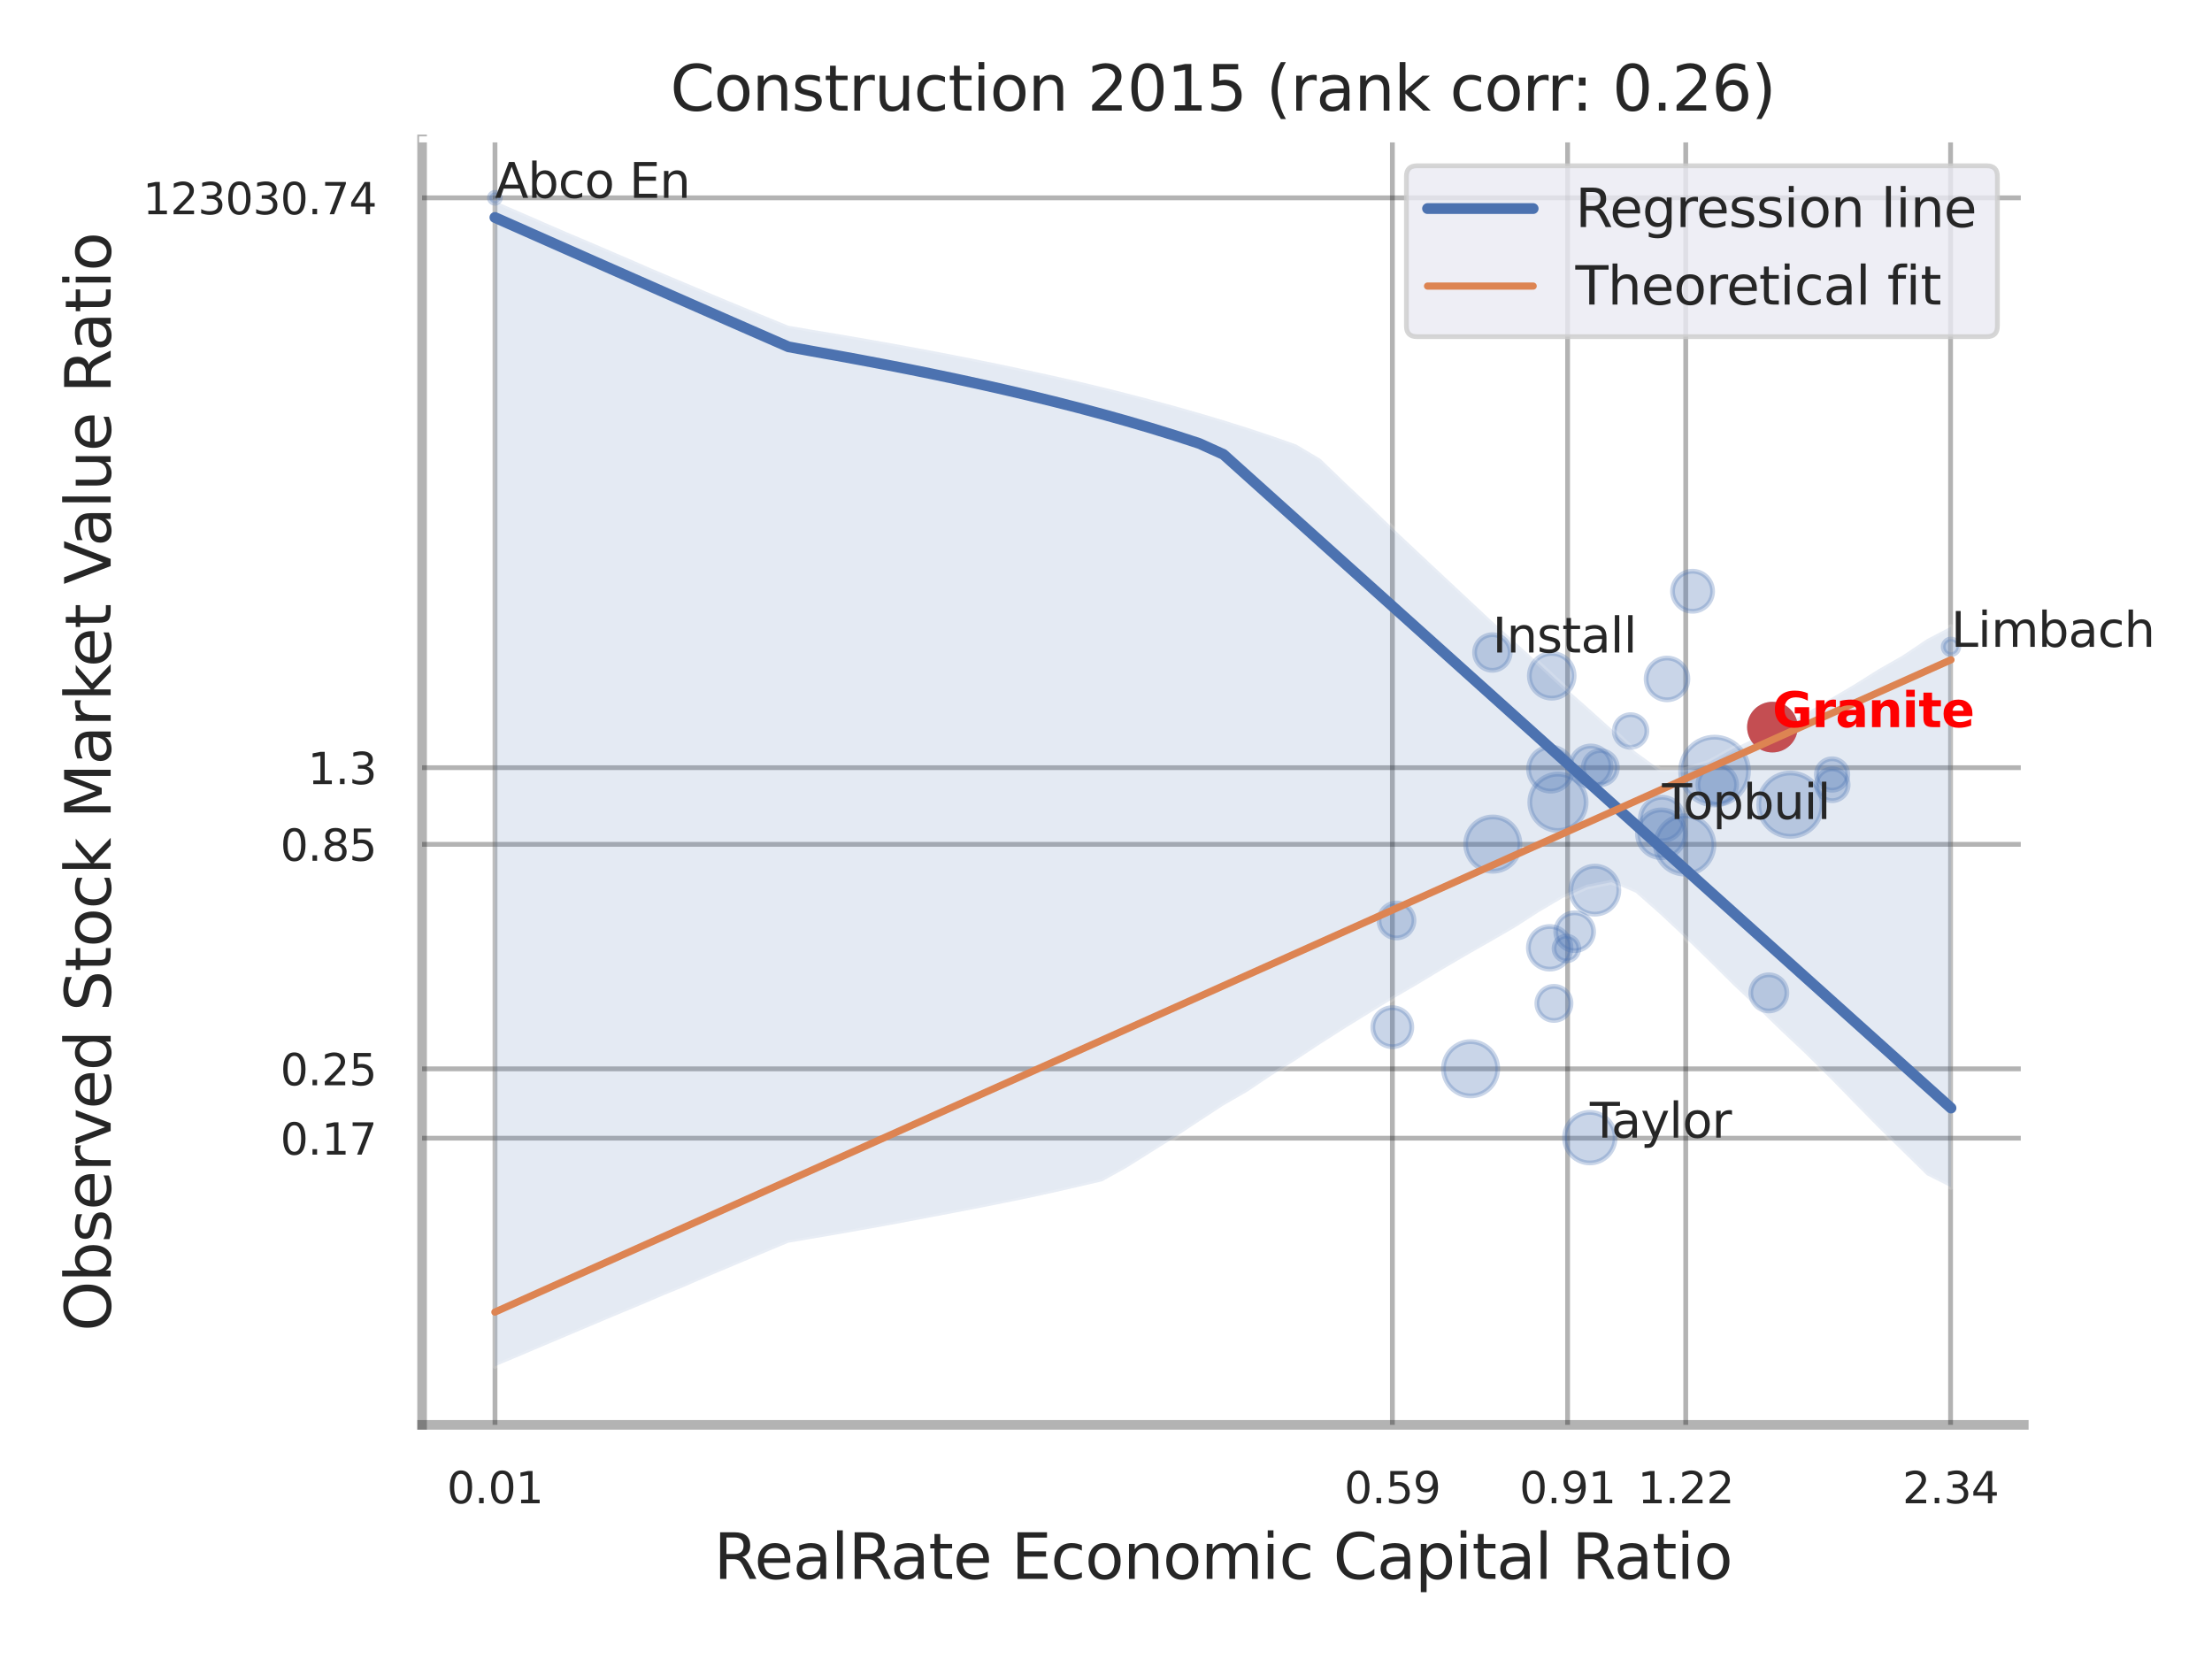 <?xml version="1.0" encoding="utf-8" standalone="no"?>
<!DOCTYPE svg PUBLIC "-//W3C//DTD SVG 1.1//EN"
  "http://www.w3.org/Graphics/SVG/1.1/DTD/svg11.dtd">
<svg xmlns:xlink="http://www.w3.org/1999/xlink" width="460.8pt" height="345.6pt" viewBox="0 0 460.8 345.6" xmlns="http://www.w3.org/2000/svg" version="1.1">
 <defs>
  <style type="text/css">*{stroke-linejoin: round; stroke-linecap: butt}</style>
 </defs>
 <g id="figure_1">
  <g id="patch_1">
   <path d="M 0 345.6 
L 460.8 345.6 
L 460.8 0 
L 0 0 
z
" style="fill: #ffffff"/>
  </g>
  <g id="axes_1">
   <g id="patch_2">
    <path d="M 87.93 296.82 
L 421.593 296.82 
L 421.593 29.04 
L 87.93 29.04 
z
" style="fill: #ffffff"/>
   </g>
   <g id="matplotlib.axis_1">
    <g id="xtick_1">
     <g id="line2d_1">
      <path d="M 103.118 296.82 
L 103.118 29.04 
" clip-path="url(#p8931c3302b)" style="fill: none; stroke: #000000; stroke-opacity: 0.3; stroke-linecap: round"/>
     </g>
     <g id="text_1">
      <!-- 0.01 -->
      <g style="fill: #262626" transform="translate(93.099 313.159) scale(0.09 -0.09)">
       <defs>
        <path id="DejaVuSans-30" d="M 2034 4250 
Q 1547 4250 1301 3770 
Q 1056 3291 1056 2328 
Q 1056 1369 1301 889 
Q 1547 409 2034 409 
Q 2525 409 2770 889 
Q 3016 1369 3016 2328 
Q 3016 3291 2770 3770 
Q 2525 4250 2034 4250 
z
M 2034 4750 
Q 2819 4750 3233 4129 
Q 3647 3509 3647 2328 
Q 3647 1150 3233 529 
Q 2819 -91 2034 -91 
Q 1250 -91 836 529 
Q 422 1150 422 2328 
Q 422 3509 836 4129 
Q 1250 4750 2034 4750 
z
" transform="scale(0.016)"/>
        <path id="DejaVuSans-2e" d="M 684 794 
L 1344 794 
L 1344 0 
L 684 0 
L 684 794 
z
" transform="scale(0.016)"/>
        <path id="DejaVuSans-31" d="M 794 531 
L 1825 531 
L 1825 4091 
L 703 3866 
L 703 4441 
L 1819 4666 
L 2450 4666 
L 2450 531 
L 3481 531 
L 3481 0 
L 794 0 
L 794 531 
z
" transform="scale(0.016)"/>
       </defs>
       <use xlink:href="#DejaVuSans-30"/>
       <use xlink:href="#DejaVuSans-2e" x="63.623"/>
       <use xlink:href="#DejaVuSans-30" x="95.41"/>
       <use xlink:href="#DejaVuSans-31" x="159.033"/>
      </g>
     </g>
    </g>
    <g id="xtick_2">
     <g id="line2d_2">
      <path d="M 290.059 296.82 
L 290.059 29.04 
" clip-path="url(#p8931c3302b)" style="fill: none; stroke: #000000; stroke-opacity: 0.3; stroke-linecap: round"/>
     </g>
     <g id="text_2">
      <!-- 0.59 -->
      <g style="fill: #262626" transform="translate(280.039 313.159) scale(0.09 -0.09)">
       <defs>
        <path id="DejaVuSans-35" d="M 691 4666 
L 3169 4666 
L 3169 4134 
L 1269 4134 
L 1269 2991 
Q 1406 3038 1543 3061 
Q 1681 3084 1819 3084 
Q 2600 3084 3056 2656 
Q 3513 2228 3513 1497 
Q 3513 744 3044 326 
Q 2575 -91 1722 -91 
Q 1428 -91 1123 -41 
Q 819 9 494 109 
L 494 744 
Q 775 591 1075 516 
Q 1375 441 1709 441 
Q 2250 441 2565 725 
Q 2881 1009 2881 1497 
Q 2881 1984 2565 2268 
Q 2250 2553 1709 2553 
Q 1456 2553 1204 2497 
Q 953 2441 691 2322 
L 691 4666 
z
" transform="scale(0.016)"/>
        <path id="DejaVuSans-39" d="M 703 97 
L 703 672 
Q 941 559 1184 500 
Q 1428 441 1663 441 
Q 2288 441 2617 861 
Q 2947 1281 2994 2138 
Q 2813 1869 2534 1725 
Q 2256 1581 1919 1581 
Q 1219 1581 811 2004 
Q 403 2428 403 3163 
Q 403 3881 828 4315 
Q 1253 4750 1959 4750 
Q 2769 4750 3195 4129 
Q 3622 3509 3622 2328 
Q 3622 1225 3098 567 
Q 2575 -91 1691 -91 
Q 1453 -91 1209 -44 
Q 966 3 703 97 
z
M 1959 2075 
Q 2384 2075 2632 2365 
Q 2881 2656 2881 3163 
Q 2881 3666 2632 3958 
Q 2384 4250 1959 4250 
Q 1534 4250 1286 3958 
Q 1038 3666 1038 3163 
Q 1038 2656 1286 2365 
Q 1534 2075 1959 2075 
z
" transform="scale(0.016)"/>
       </defs>
       <use xlink:href="#DejaVuSans-30"/>
       <use xlink:href="#DejaVuSans-2e" x="63.623"/>
       <use xlink:href="#DejaVuSans-35" x="95.41"/>
       <use xlink:href="#DejaVuSans-39" x="159.033"/>
      </g>
     </g>
    </g>
    <g id="xtick_3">
     <g id="line2d_3">
      <path d="M 326.556 296.82 
L 326.556 29.04 
" clip-path="url(#p8931c3302b)" style="fill: none; stroke: #000000; stroke-opacity: 0.3; stroke-linecap: round"/>
     </g>
     <g id="text_3">
      <!-- 0.91 -->
      <g style="fill: #262626" transform="translate(316.536 313.159) scale(0.09 -0.09)">
       <use xlink:href="#DejaVuSans-30"/>
       <use xlink:href="#DejaVuSans-2e" x="63.623"/>
       <use xlink:href="#DejaVuSans-39" x="95.41"/>
       <use xlink:href="#DejaVuSans-31" x="159.033"/>
      </g>
     </g>
    </g>
    <g id="xtick_4">
     <g id="line2d_4">
      <path d="M 351.17 296.82 
L 351.17 29.04 
" clip-path="url(#p8931c3302b)" style="fill: none; stroke: #000000; stroke-opacity: 0.3; stroke-linecap: round"/>
     </g>
     <g id="text_4">
      <!-- 1.22 -->
      <g style="fill: #262626" transform="translate(341.15 313.159) scale(0.09 -0.09)">
       <defs>
        <path id="DejaVuSans-32" d="M 1228 531 
L 3431 531 
L 3431 0 
L 469 0 
L 469 531 
Q 828 903 1448 1529 
Q 2069 2156 2228 2338 
Q 2531 2678 2651 2914 
Q 2772 3150 2772 3378 
Q 2772 3750 2511 3984 
Q 2250 4219 1831 4219 
Q 1534 4219 1204 4116 
Q 875 4013 500 3803 
L 500 4441 
Q 881 4594 1212 4672 
Q 1544 4750 1819 4750 
Q 2544 4750 2975 4387 
Q 3406 4025 3406 3419 
Q 3406 3131 3298 2873 
Q 3191 2616 2906 2266 
Q 2828 2175 2409 1742 
Q 1991 1309 1228 531 
z
" transform="scale(0.016)"/>
       </defs>
       <use xlink:href="#DejaVuSans-31"/>
       <use xlink:href="#DejaVuSans-2e" x="63.623"/>
       <use xlink:href="#DejaVuSans-32" x="95.41"/>
       <use xlink:href="#DejaVuSans-32" x="159.033"/>
      </g>
     </g>
    </g>
    <g id="xtick_5">
     <g id="line2d_5">
      <path d="M 406.339 296.82 
L 406.339 29.04 
" clip-path="url(#p8931c3302b)" style="fill: none; stroke: #000000; stroke-opacity: 0.3; stroke-linecap: round"/>
     </g>
     <g id="text_5">
      <!-- 2.34 -->
      <g style="fill: #262626" transform="translate(396.319 313.159) scale(0.09 -0.09)">
       <defs>
        <path id="DejaVuSans-33" d="M 2597 2516 
Q 3050 2419 3304 2112 
Q 3559 1806 3559 1356 
Q 3559 666 3084 287 
Q 2609 -91 1734 -91 
Q 1441 -91 1130 -33 
Q 819 25 488 141 
L 488 750 
Q 750 597 1062 519 
Q 1375 441 1716 441 
Q 2309 441 2620 675 
Q 2931 909 2931 1356 
Q 2931 1769 2642 2001 
Q 2353 2234 1838 2234 
L 1294 2234 
L 1294 2753 
L 1863 2753 
Q 2328 2753 2575 2939 
Q 2822 3125 2822 3475 
Q 2822 3834 2567 4026 
Q 2313 4219 1838 4219 
Q 1578 4219 1281 4162 
Q 984 4106 628 3988 
L 628 4550 
Q 988 4650 1302 4700 
Q 1616 4750 1894 4750 
Q 2613 4750 3031 4423 
Q 3450 4097 3450 3541 
Q 3450 3153 3228 2886 
Q 3006 2619 2597 2516 
z
" transform="scale(0.016)"/>
        <path id="DejaVuSans-34" d="M 2419 4116 
L 825 1625 
L 2419 1625 
L 2419 4116 
z
M 2253 4666 
L 3047 4666 
L 3047 1625 
L 3713 1625 
L 3713 1100 
L 3047 1100 
L 3047 0 
L 2419 0 
L 2419 1100 
L 313 1100 
L 313 1709 
L 2253 4666 
z
" transform="scale(0.016)"/>
       </defs>
       <use xlink:href="#DejaVuSans-32"/>
       <use xlink:href="#DejaVuSans-2e" x="63.623"/>
       <use xlink:href="#DejaVuSans-33" x="95.41"/>
       <use xlink:href="#DejaVuSans-34" x="159.033"/>
      </g>
     </g>
    </g>
    <g id="xtick_6"/>
    <g id="xtick_7"/>
    <g id="text_6">
     <!-- RealRate Economic Capital Ratio -->
     <g style="fill: #262626" transform="translate(148.708 328.908) scale(0.13 -0.13)">
      <defs>
       <path id="DejaVuSans-52" d="M 2841 2188 
Q 3044 2119 3236 1894 
Q 3428 1669 3622 1275 
L 4263 0 
L 3584 0 
L 2988 1197 
Q 2756 1666 2539 1819 
Q 2322 1972 1947 1972 
L 1259 1972 
L 1259 0 
L 628 0 
L 628 4666 
L 2053 4666 
Q 2853 4666 3247 4331 
Q 3641 3997 3641 3322 
Q 3641 2881 3436 2590 
Q 3231 2300 2841 2188 
z
M 1259 4147 
L 1259 2491 
L 2053 2491 
Q 2509 2491 2742 2702 
Q 2975 2913 2975 3322 
Q 2975 3731 2742 3939 
Q 2509 4147 2053 4147 
L 1259 4147 
z
" transform="scale(0.016)"/>
       <path id="DejaVuSans-65" d="M 3597 1894 
L 3597 1613 
L 953 1613 
Q 991 1019 1311 708 
Q 1631 397 2203 397 
Q 2534 397 2845 478 
Q 3156 559 3463 722 
L 3463 178 
Q 3153 47 2828 -22 
Q 2503 -91 2169 -91 
Q 1331 -91 842 396 
Q 353 884 353 1716 
Q 353 2575 817 3079 
Q 1281 3584 2069 3584 
Q 2775 3584 3186 3129 
Q 3597 2675 3597 1894 
z
M 3022 2063 
Q 3016 2534 2758 2815 
Q 2500 3097 2075 3097 
Q 1594 3097 1305 2825 
Q 1016 2553 972 2059 
L 3022 2063 
z
" transform="scale(0.016)"/>
       <path id="DejaVuSans-61" d="M 2194 1759 
Q 1497 1759 1228 1600 
Q 959 1441 959 1056 
Q 959 750 1161 570 
Q 1363 391 1709 391 
Q 2188 391 2477 730 
Q 2766 1069 2766 1631 
L 2766 1759 
L 2194 1759 
z
M 3341 1997 
L 3341 0 
L 2766 0 
L 2766 531 
Q 2569 213 2275 61 
Q 1981 -91 1556 -91 
Q 1019 -91 701 211 
Q 384 513 384 1019 
Q 384 1609 779 1909 
Q 1175 2209 1959 2209 
L 2766 2209 
L 2766 2266 
Q 2766 2663 2505 2880 
Q 2244 3097 1772 3097 
Q 1472 3097 1187 3025 
Q 903 2953 641 2809 
L 641 3341 
Q 956 3463 1253 3523 
Q 1550 3584 1831 3584 
Q 2591 3584 2966 3190 
Q 3341 2797 3341 1997 
z
" transform="scale(0.016)"/>
       <path id="DejaVuSans-6c" d="M 603 4863 
L 1178 4863 
L 1178 0 
L 603 0 
L 603 4863 
z
" transform="scale(0.016)"/>
       <path id="DejaVuSans-74" d="M 1172 4494 
L 1172 3500 
L 2356 3500 
L 2356 3053 
L 1172 3053 
L 1172 1153 
Q 1172 725 1289 603 
Q 1406 481 1766 481 
L 2356 481 
L 2356 0 
L 1766 0 
Q 1100 0 847 248 
Q 594 497 594 1153 
L 594 3053 
L 172 3053 
L 172 3500 
L 594 3500 
L 594 4494 
L 1172 4494 
z
" transform="scale(0.016)"/>
       <path id="DejaVuSans-20" transform="scale(0.016)"/>
       <path id="DejaVuSans-45" d="M 628 4666 
L 3578 4666 
L 3578 4134 
L 1259 4134 
L 1259 2753 
L 3481 2753 
L 3481 2222 
L 1259 2222 
L 1259 531 
L 3634 531 
L 3634 0 
L 628 0 
L 628 4666 
z
" transform="scale(0.016)"/>
       <path id="DejaVuSans-63" d="M 3122 3366 
L 3122 2828 
Q 2878 2963 2633 3030 
Q 2388 3097 2138 3097 
Q 1578 3097 1268 2742 
Q 959 2388 959 1747 
Q 959 1106 1268 751 
Q 1578 397 2138 397 
Q 2388 397 2633 464 
Q 2878 531 3122 666 
L 3122 134 
Q 2881 22 2623 -34 
Q 2366 -91 2075 -91 
Q 1284 -91 818 406 
Q 353 903 353 1747 
Q 353 2603 823 3093 
Q 1294 3584 2113 3584 
Q 2378 3584 2631 3529 
Q 2884 3475 3122 3366 
z
" transform="scale(0.016)"/>
       <path id="DejaVuSans-6f" d="M 1959 3097 
Q 1497 3097 1228 2736 
Q 959 2375 959 1747 
Q 959 1119 1226 758 
Q 1494 397 1959 397 
Q 2419 397 2687 759 
Q 2956 1122 2956 1747 
Q 2956 2369 2687 2733 
Q 2419 3097 1959 3097 
z
M 1959 3584 
Q 2709 3584 3137 3096 
Q 3566 2609 3566 1747 
Q 3566 888 3137 398 
Q 2709 -91 1959 -91 
Q 1206 -91 779 398 
Q 353 888 353 1747 
Q 353 2609 779 3096 
Q 1206 3584 1959 3584 
z
" transform="scale(0.016)"/>
       <path id="DejaVuSans-6e" d="M 3513 2113 
L 3513 0 
L 2938 0 
L 2938 2094 
Q 2938 2591 2744 2837 
Q 2550 3084 2163 3084 
Q 1697 3084 1428 2787 
Q 1159 2491 1159 1978 
L 1159 0 
L 581 0 
L 581 3500 
L 1159 3500 
L 1159 2956 
Q 1366 3272 1645 3428 
Q 1925 3584 2291 3584 
Q 2894 3584 3203 3211 
Q 3513 2838 3513 2113 
z
" transform="scale(0.016)"/>
       <path id="DejaVuSans-6d" d="M 3328 2828 
Q 3544 3216 3844 3400 
Q 4144 3584 4550 3584 
Q 5097 3584 5394 3201 
Q 5691 2819 5691 2113 
L 5691 0 
L 5113 0 
L 5113 2094 
Q 5113 2597 4934 2840 
Q 4756 3084 4391 3084 
Q 3944 3084 3684 2787 
Q 3425 2491 3425 1978 
L 3425 0 
L 2847 0 
L 2847 2094 
Q 2847 2600 2669 2842 
Q 2491 3084 2119 3084 
Q 1678 3084 1418 2786 
Q 1159 2488 1159 1978 
L 1159 0 
L 581 0 
L 581 3500 
L 1159 3500 
L 1159 2956 
Q 1356 3278 1631 3431 
Q 1906 3584 2284 3584 
Q 2666 3584 2933 3390 
Q 3200 3197 3328 2828 
z
" transform="scale(0.016)"/>
       <path id="DejaVuSans-69" d="M 603 3500 
L 1178 3500 
L 1178 0 
L 603 0 
L 603 3500 
z
M 603 4863 
L 1178 4863 
L 1178 4134 
L 603 4134 
L 603 4863 
z
" transform="scale(0.016)"/>
       <path id="DejaVuSans-43" d="M 4122 4306 
L 4122 3641 
Q 3803 3938 3442 4084 
Q 3081 4231 2675 4231 
Q 1875 4231 1450 3742 
Q 1025 3253 1025 2328 
Q 1025 1406 1450 917 
Q 1875 428 2675 428 
Q 3081 428 3442 575 
Q 3803 722 4122 1019 
L 4122 359 
Q 3791 134 3420 21 
Q 3050 -91 2638 -91 
Q 1578 -91 968 557 
Q 359 1206 359 2328 
Q 359 3453 968 4101 
Q 1578 4750 2638 4750 
Q 3056 4750 3426 4639 
Q 3797 4528 4122 4306 
z
" transform="scale(0.016)"/>
       <path id="DejaVuSans-70" d="M 1159 525 
L 1159 -1331 
L 581 -1331 
L 581 3500 
L 1159 3500 
L 1159 2969 
Q 1341 3281 1617 3432 
Q 1894 3584 2278 3584 
Q 2916 3584 3314 3078 
Q 3713 2572 3713 1747 
Q 3713 922 3314 415 
Q 2916 -91 2278 -91 
Q 1894 -91 1617 61 
Q 1341 213 1159 525 
z
M 3116 1747 
Q 3116 2381 2855 2742 
Q 2594 3103 2138 3103 
Q 1681 3103 1420 2742 
Q 1159 2381 1159 1747 
Q 1159 1113 1420 752 
Q 1681 391 2138 391 
Q 2594 391 2855 752 
Q 3116 1113 3116 1747 
z
" transform="scale(0.016)"/>
      </defs>
      <use xlink:href="#DejaVuSans-52"/>
      <use xlink:href="#DejaVuSans-65" x="64.982"/>
      <use xlink:href="#DejaVuSans-61" x="126.506"/>
      <use xlink:href="#DejaVuSans-6c" x="187.785"/>
      <use xlink:href="#DejaVuSans-52" x="215.568"/>
      <use xlink:href="#DejaVuSans-61" x="282.801"/>
      <use xlink:href="#DejaVuSans-74" x="344.08"/>
      <use xlink:href="#DejaVuSans-65" x="383.289"/>
      <use xlink:href="#DejaVuSans-20" x="444.812"/>
      <use xlink:href="#DejaVuSans-45" x="476.6"/>
      <use xlink:href="#DejaVuSans-63" x="539.783"/>
      <use xlink:href="#DejaVuSans-6f" x="594.764"/>
      <use xlink:href="#DejaVuSans-6e" x="655.945"/>
      <use xlink:href="#DejaVuSans-6f" x="719.324"/>
      <use xlink:href="#DejaVuSans-6d" x="780.506"/>
      <use xlink:href="#DejaVuSans-69" x="877.918"/>
      <use xlink:href="#DejaVuSans-63" x="905.701"/>
      <use xlink:href="#DejaVuSans-20" x="960.682"/>
      <use xlink:href="#DejaVuSans-43" x="992.469"/>
      <use xlink:href="#DejaVuSans-61" x="1062.293"/>
      <use xlink:href="#DejaVuSans-70" x="1123.572"/>
      <use xlink:href="#DejaVuSans-69" x="1187.049"/>
      <use xlink:href="#DejaVuSans-74" x="1214.832"/>
      <use xlink:href="#DejaVuSans-61" x="1254.041"/>
      <use xlink:href="#DejaVuSans-6c" x="1315.32"/>
      <use xlink:href="#DejaVuSans-20" x="1343.104"/>
      <use xlink:href="#DejaVuSans-52" x="1374.891"/>
      <use xlink:href="#DejaVuSans-61" x="1442.123"/>
      <use xlink:href="#DejaVuSans-74" x="1503.402"/>
      <use xlink:href="#DejaVuSans-69" x="1542.611"/>
      <use xlink:href="#DejaVuSans-6f" x="1570.395"/>
     </g>
    </g>
   </g>
   <g id="matplotlib.axis_2">
    <g id="ytick_1">
     <g id="line2d_6">
      <path d="M 87.93 237.107 
L 421.593 237.107 
" clip-path="url(#p8931c3302b)" style="fill: none; stroke: #000000; stroke-opacity: 0.3; stroke-linecap: round"/>
     </g>
     <g id="text_7">
      <!-- 0.17 -->
      <g style="fill: #262626" transform="translate(58.391 240.526) scale(0.09 -0.09)">
       <defs>
        <path id="DejaVuSans-37" d="M 525 4666 
L 3525 4666 
L 3525 4397 
L 1831 0 
L 1172 0 
L 2766 4134 
L 525 4134 
L 525 4666 
z
" transform="scale(0.016)"/>
       </defs>
       <use xlink:href="#DejaVuSans-30"/>
       <use xlink:href="#DejaVuSans-2e" x="63.623"/>
       <use xlink:href="#DejaVuSans-31" x="95.41"/>
       <use xlink:href="#DejaVuSans-37" x="159.033"/>
      </g>
     </g>
    </g>
    <g id="ytick_2">
     <g id="line2d_7">
      <path d="M 87.93 222.659 
L 421.593 222.659 
" clip-path="url(#p8931c3302b)" style="fill: none; stroke: #000000; stroke-opacity: 0.3; stroke-linecap: round"/>
     </g>
     <g id="text_8">
      <!-- 0.25 -->
      <g style="fill: #262626" transform="translate(58.391 226.078) scale(0.09 -0.09)">
       <use xlink:href="#DejaVuSans-30"/>
       <use xlink:href="#DejaVuSans-2e" x="63.623"/>
       <use xlink:href="#DejaVuSans-32" x="95.41"/>
       <use xlink:href="#DejaVuSans-35" x="159.033"/>
      </g>
     </g>
    </g>
    <g id="ytick_3">
     <g id="line2d_8">
      <path d="M 87.93 175.892 
L 421.593 175.892 
" clip-path="url(#p8931c3302b)" style="fill: none; stroke: #000000; stroke-opacity: 0.3; stroke-linecap: round"/>
     </g>
     <g id="text_9">
      <!-- 0.85 -->
      <g style="fill: #262626" transform="translate(58.391 179.312) scale(0.09 -0.09)">
       <defs>
        <path id="DejaVuSans-38" d="M 2034 2216 
Q 1584 2216 1326 1975 
Q 1069 1734 1069 1313 
Q 1069 891 1326 650 
Q 1584 409 2034 409 
Q 2484 409 2743 651 
Q 3003 894 3003 1313 
Q 3003 1734 2745 1975 
Q 2488 2216 2034 2216 
z
M 1403 2484 
Q 997 2584 770 2862 
Q 544 3141 544 3541 
Q 544 4100 942 4425 
Q 1341 4750 2034 4750 
Q 2731 4750 3128 4425 
Q 3525 4100 3525 3541 
Q 3525 3141 3298 2862 
Q 3072 2584 2669 2484 
Q 3125 2378 3379 2068 
Q 3634 1759 3634 1313 
Q 3634 634 3220 271 
Q 2806 -91 2034 -91 
Q 1263 -91 848 271 
Q 434 634 434 1313 
Q 434 1759 690 2068 
Q 947 2378 1403 2484 
z
M 1172 3481 
Q 1172 3119 1398 2916 
Q 1625 2713 2034 2713 
Q 2441 2713 2670 2916 
Q 2900 3119 2900 3481 
Q 2900 3844 2670 4047 
Q 2441 4250 2034 4250 
Q 1625 4250 1398 4047 
Q 1172 3844 1172 3481 
z
" transform="scale(0.016)"/>
       </defs>
       <use xlink:href="#DejaVuSans-30"/>
       <use xlink:href="#DejaVuSans-2e" x="63.623"/>
       <use xlink:href="#DejaVuSans-38" x="95.41"/>
       <use xlink:href="#DejaVuSans-35" x="159.033"/>
      </g>
     </g>
    </g>
    <g id="ytick_4">
     <g id="line2d_9">
      <path d="M 87.93 159.923 
L 421.593 159.923 
" clip-path="url(#p8931c3302b)" style="fill: none; stroke: #000000; stroke-opacity: 0.3; stroke-linecap: round"/>
     </g>
     <g id="text_10">
      <!-- 1.3 -->
      <g style="fill: #262626" transform="translate(64.117 163.343) scale(0.09 -0.09)">
       <use xlink:href="#DejaVuSans-31"/>
       <use xlink:href="#DejaVuSans-2e" x="63.623"/>
       <use xlink:href="#DejaVuSans-33" x="95.41"/>
      </g>
     </g>
    </g>
    <g id="ytick_5">
     <g id="line2d_10">
      <path d="M 87.93 41.212 
L 421.593 41.212 
" clip-path="url(#p8931c3302b)" style="fill: none; stroke: #000000; stroke-opacity: 0.3; stroke-linecap: round"/>
     </g>
     <g id="text_11">
      <!-- 123030.74 -->
      <g style="fill: #262626" transform="translate(29.76 44.632) scale(0.09 -0.09)">
       <use xlink:href="#DejaVuSans-31"/>
       <use xlink:href="#DejaVuSans-32" x="63.623"/>
       <use xlink:href="#DejaVuSans-33" x="127.246"/>
       <use xlink:href="#DejaVuSans-30" x="190.869"/>
       <use xlink:href="#DejaVuSans-33" x="254.492"/>
       <use xlink:href="#DejaVuSans-30" x="318.115"/>
       <use xlink:href="#DejaVuSans-2e" x="381.738"/>
       <use xlink:href="#DejaVuSans-37" x="413.525"/>
       <use xlink:href="#DejaVuSans-34" x="477.148"/>
      </g>
     </g>
    </g>
    <g id="ytick_6"/>
    <g id="ytick_7"/>
    <g id="ytick_8"/>
    <g id="ytick_9"/>
    <g id="ytick_10"/>
    <g id="text_12">
     <!-- Observed Stock Market Value Ratio -->
     <g style="fill: #262626" transform="translate(23.056 277.332) rotate(-90) scale(0.13 -0.13)">
      <defs>
       <path id="DejaVuSans-4f" d="M 2522 4238 
Q 1834 4238 1429 3725 
Q 1025 3213 1025 2328 
Q 1025 1447 1429 934 
Q 1834 422 2522 422 
Q 3209 422 3611 934 
Q 4013 1447 4013 2328 
Q 4013 3213 3611 3725 
Q 3209 4238 2522 4238 
z
M 2522 4750 
Q 3503 4750 4090 4092 
Q 4678 3434 4678 2328 
Q 4678 1225 4090 567 
Q 3503 -91 2522 -91 
Q 1538 -91 948 565 
Q 359 1222 359 2328 
Q 359 3434 948 4092 
Q 1538 4750 2522 4750 
z
" transform="scale(0.016)"/>
       <path id="DejaVuSans-62" d="M 3116 1747 
Q 3116 2381 2855 2742 
Q 2594 3103 2138 3103 
Q 1681 3103 1420 2742 
Q 1159 2381 1159 1747 
Q 1159 1113 1420 752 
Q 1681 391 2138 391 
Q 2594 391 2855 752 
Q 3116 1113 3116 1747 
z
M 1159 2969 
Q 1341 3281 1617 3432 
Q 1894 3584 2278 3584 
Q 2916 3584 3314 3078 
Q 3713 2572 3713 1747 
Q 3713 922 3314 415 
Q 2916 -91 2278 -91 
Q 1894 -91 1617 61 
Q 1341 213 1159 525 
L 1159 0 
L 581 0 
L 581 4863 
L 1159 4863 
L 1159 2969 
z
" transform="scale(0.016)"/>
       <path id="DejaVuSans-73" d="M 2834 3397 
L 2834 2853 
Q 2591 2978 2328 3040 
Q 2066 3103 1784 3103 
Q 1356 3103 1142 2972 
Q 928 2841 928 2578 
Q 928 2378 1081 2264 
Q 1234 2150 1697 2047 
L 1894 2003 
Q 2506 1872 2764 1633 
Q 3022 1394 3022 966 
Q 3022 478 2636 193 
Q 2250 -91 1575 -91 
Q 1294 -91 989 -36 
Q 684 19 347 128 
L 347 722 
Q 666 556 975 473 
Q 1284 391 1588 391 
Q 1994 391 2212 530 
Q 2431 669 2431 922 
Q 2431 1156 2273 1281 
Q 2116 1406 1581 1522 
L 1381 1569 
Q 847 1681 609 1914 
Q 372 2147 372 2553 
Q 372 3047 722 3315 
Q 1072 3584 1716 3584 
Q 2034 3584 2315 3537 
Q 2597 3491 2834 3397 
z
" transform="scale(0.016)"/>
       <path id="DejaVuSans-72" d="M 2631 2963 
Q 2534 3019 2420 3045 
Q 2306 3072 2169 3072 
Q 1681 3072 1420 2755 
Q 1159 2438 1159 1844 
L 1159 0 
L 581 0 
L 581 3500 
L 1159 3500 
L 1159 2956 
Q 1341 3275 1631 3429 
Q 1922 3584 2338 3584 
Q 2397 3584 2469 3576 
Q 2541 3569 2628 3553 
L 2631 2963 
z
" transform="scale(0.016)"/>
       <path id="DejaVuSans-76" d="M 191 3500 
L 800 3500 
L 1894 563 
L 2988 3500 
L 3597 3500 
L 2284 0 
L 1503 0 
L 191 3500 
z
" transform="scale(0.016)"/>
       <path id="DejaVuSans-64" d="M 2906 2969 
L 2906 4863 
L 3481 4863 
L 3481 0 
L 2906 0 
L 2906 525 
Q 2725 213 2448 61 
Q 2172 -91 1784 -91 
Q 1150 -91 751 415 
Q 353 922 353 1747 
Q 353 2572 751 3078 
Q 1150 3584 1784 3584 
Q 2172 3584 2448 3432 
Q 2725 3281 2906 2969 
z
M 947 1747 
Q 947 1113 1208 752 
Q 1469 391 1925 391 
Q 2381 391 2643 752 
Q 2906 1113 2906 1747 
Q 2906 2381 2643 2742 
Q 2381 3103 1925 3103 
Q 1469 3103 1208 2742 
Q 947 2381 947 1747 
z
" transform="scale(0.016)"/>
       <path id="DejaVuSans-53" d="M 3425 4513 
L 3425 3897 
Q 3066 4069 2747 4153 
Q 2428 4238 2131 4238 
Q 1616 4238 1336 4038 
Q 1056 3838 1056 3469 
Q 1056 3159 1242 3001 
Q 1428 2844 1947 2747 
L 2328 2669 
Q 3034 2534 3370 2195 
Q 3706 1856 3706 1288 
Q 3706 609 3251 259 
Q 2797 -91 1919 -91 
Q 1588 -91 1214 -16 
Q 841 59 441 206 
L 441 856 
Q 825 641 1194 531 
Q 1563 422 1919 422 
Q 2459 422 2753 634 
Q 3047 847 3047 1241 
Q 3047 1584 2836 1778 
Q 2625 1972 2144 2069 
L 1759 2144 
Q 1053 2284 737 2584 
Q 422 2884 422 3419 
Q 422 4038 858 4394 
Q 1294 4750 2059 4750 
Q 2388 4750 2728 4690 
Q 3069 4631 3425 4513 
z
" transform="scale(0.016)"/>
       <path id="DejaVuSans-6b" d="M 581 4863 
L 1159 4863 
L 1159 1991 
L 2875 3500 
L 3609 3500 
L 1753 1863 
L 3688 0 
L 2938 0 
L 1159 1709 
L 1159 0 
L 581 0 
L 581 4863 
z
" transform="scale(0.016)"/>
       <path id="DejaVuSans-4d" d="M 628 4666 
L 1569 4666 
L 2759 1491 
L 3956 4666 
L 4897 4666 
L 4897 0 
L 4281 0 
L 4281 4097 
L 3078 897 
L 2444 897 
L 1241 4097 
L 1241 0 
L 628 0 
L 628 4666 
z
" transform="scale(0.016)"/>
       <path id="DejaVuSans-56" d="M 1831 0 
L 50 4666 
L 709 4666 
L 2188 738 
L 3669 4666 
L 4325 4666 
L 2547 0 
L 1831 0 
z
" transform="scale(0.016)"/>
       <path id="DejaVuSans-75" d="M 544 1381 
L 544 3500 
L 1119 3500 
L 1119 1403 
Q 1119 906 1312 657 
Q 1506 409 1894 409 
Q 2359 409 2629 706 
Q 2900 1003 2900 1516 
L 2900 3500 
L 3475 3500 
L 3475 0 
L 2900 0 
L 2900 538 
Q 2691 219 2414 64 
Q 2138 -91 1772 -91 
Q 1169 -91 856 284 
Q 544 659 544 1381 
z
M 1991 3584 
L 1991 3584 
z
" transform="scale(0.016)"/>
      </defs>
      <use xlink:href="#DejaVuSans-4f"/>
      <use xlink:href="#DejaVuSans-62" x="78.711"/>
      <use xlink:href="#DejaVuSans-73" x="142.188"/>
      <use xlink:href="#DejaVuSans-65" x="194.287"/>
      <use xlink:href="#DejaVuSans-72" x="255.811"/>
      <use xlink:href="#DejaVuSans-76" x="296.924"/>
      <use xlink:href="#DejaVuSans-65" x="356.104"/>
      <use xlink:href="#DejaVuSans-64" x="417.627"/>
      <use xlink:href="#DejaVuSans-20" x="481.104"/>
      <use xlink:href="#DejaVuSans-53" x="512.891"/>
      <use xlink:href="#DejaVuSans-74" x="576.367"/>
      <use xlink:href="#DejaVuSans-6f" x="615.576"/>
      <use xlink:href="#DejaVuSans-63" x="676.758"/>
      <use xlink:href="#DejaVuSans-6b" x="731.738"/>
      <use xlink:href="#DejaVuSans-20" x="789.648"/>
      <use xlink:href="#DejaVuSans-4d" x="821.436"/>
      <use xlink:href="#DejaVuSans-61" x="907.715"/>
      <use xlink:href="#DejaVuSans-72" x="968.994"/>
      <use xlink:href="#DejaVuSans-6b" x="1010.107"/>
      <use xlink:href="#DejaVuSans-65" x="1064.393"/>
      <use xlink:href="#DejaVuSans-74" x="1125.916"/>
      <use xlink:href="#DejaVuSans-20" x="1165.125"/>
      <use xlink:href="#DejaVuSans-56" x="1196.912"/>
      <use xlink:href="#DejaVuSans-61" x="1257.57"/>
      <use xlink:href="#DejaVuSans-6c" x="1318.85"/>
      <use xlink:href="#DejaVuSans-75" x="1346.633"/>
      <use xlink:href="#DejaVuSans-65" x="1410.012"/>
      <use xlink:href="#DejaVuSans-20" x="1471.535"/>
      <use xlink:href="#DejaVuSans-52" x="1503.322"/>
      <use xlink:href="#DejaVuSans-61" x="1570.555"/>
      <use xlink:href="#DejaVuSans-74" x="1631.834"/>
      <use xlink:href="#DejaVuSans-69" x="1671.043"/>
      <use xlink:href="#DejaVuSans-6f" x="1698.826"/>
     </g>
    </g>
   </g>
   <g id="PathCollection_1">
    <path d="M 372.978 174.227 
C 374.729 174.227 376.407 173.532 377.645 172.294 
C 378.883 171.056 379.578 169.378 379.578 167.627 
C 379.578 165.877 378.883 164.198 377.645 162.961 
C 376.407 161.723 374.729 161.027 372.978 161.027 
C 371.228 161.027 369.549 161.723 368.312 162.961 
C 367.074 164.198 366.379 165.877 366.379 167.627 
C 366.379 169.378 367.074 171.056 368.312 172.294 
C 369.549 173.532 371.228 174.227 372.978 174.227 
z
" clip-path="url(#p8931c3302b)" style="fill: #4c72b0; fill-opacity: 0.3; stroke: #4c72b0; stroke-opacity: 0.3"/>
    <path d="M 323.255 145.448 
C 324.492 145.448 325.679 144.957 326.553 144.082 
C 327.428 143.207 327.92 142.021 327.92 140.783 
C 327.92 139.546 327.428 138.36 326.553 137.485 
C 325.679 136.61 324.492 136.118 323.255 136.118 
C 322.018 136.118 320.831 136.61 319.956 137.485 
C 319.081 138.36 318.59 139.546 318.59 140.783 
C 318.59 142.021 319.081 143.207 319.956 144.082 
C 320.831 144.957 322.018 145.448 323.255 145.448 
z
" clip-path="url(#p8931c3302b)" style="fill: #4c72b0; fill-opacity: 0.3; stroke: #4c72b0; stroke-opacity: 0.3"/>
    <path d="M 306.353 228.296 
C 307.851 228.296 309.289 227.7 310.349 226.641 
C 311.408 225.581 312.004 224.143 312.004 222.645 
C 312.004 221.146 311.408 219.708 310.349 218.649 
C 309.289 217.589 307.851 216.993 306.353 216.993 
C 304.854 216.993 303.416 217.589 302.357 218.649 
C 301.297 219.708 300.701 221.146 300.701 222.645 
C 300.701 224.143 301.297 225.581 302.357 226.641 
C 303.416 227.7 304.854 228.296 306.353 228.296 
z
" clip-path="url(#p8931c3302b)" style="fill: #4c72b0; fill-opacity: 0.3; stroke: #4c72b0; stroke-opacity: 0.3"/>
    <path d="M 381.695 166.793 
C 382.572 166.793 383.414 166.444 384.034 165.824 
C 384.655 165.204 385.003 164.362 385.003 163.485 
C 385.003 162.608 384.655 161.766 384.034 161.146 
C 383.414 160.525 382.572 160.177 381.695 160.177 
C 380.818 160.177 379.976 160.525 379.356 161.146 
C 378.736 161.766 378.387 162.608 378.387 163.485 
C 378.387 164.362 378.736 165.204 379.356 165.824 
C 379.976 166.444 380.818 166.793 381.695 166.793 
z
" clip-path="url(#p8931c3302b)" style="fill: #4c72b0; fill-opacity: 0.3; stroke: #4c72b0; stroke-opacity: 0.3"/>
    <path d="M 339.681 155.675 
C 340.582 155.675 341.446 155.317 342.083 154.68 
C 342.72 154.042 343.078 153.178 343.078 152.277 
C 343.078 151.376 342.72 150.512 342.083 149.875 
C 341.446 149.238 340.582 148.88 339.681 148.88 
C 338.78 148.88 337.916 149.238 337.278 149.875 
C 336.641 150.512 336.283 151.376 336.283 152.277 
C 336.283 153.178 336.641 154.042 337.278 154.68 
C 337.916 155.317 338.78 155.675 339.681 155.675 
z
" clip-path="url(#p8931c3302b)" style="fill: #4c72b0; fill-opacity: 0.3; stroke: #4c72b0; stroke-opacity: 0.3"/>
    <path d="M 324.551 173.003 
C 326.108 173.003 327.601 172.384 328.701 171.284 
C 329.802 170.183 330.421 168.69 330.421 167.133 
C 330.421 165.576 329.802 164.083 328.701 162.982 
C 327.601 161.882 326.108 161.263 324.551 161.263 
C 322.994 161.263 321.501 161.882 320.4 162.982 
C 319.299 164.083 318.681 165.576 318.681 167.133 
C 318.681 168.69 319.299 170.183 320.4 171.284 
C 321.501 172.384 322.994 173.003 324.551 173.003 
z
" clip-path="url(#p8931c3302b)" style="fill: #4c72b0; fill-opacity: 0.3; stroke: #4c72b0; stroke-opacity: 0.3"/>
    <path d="M 357.73 167.506 
C 358.798 167.506 359.823 167.082 360.579 166.326 
C 361.335 165.571 361.759 164.546 361.759 163.477 
C 361.759 162.408 361.335 161.383 360.579 160.627 
C 359.823 159.872 358.798 159.447 357.73 159.447 
C 356.661 159.447 355.636 159.872 354.88 160.627 
C 354.125 161.383 353.7 162.408 353.7 163.477 
C 353.7 164.546 354.125 165.571 354.88 166.326 
C 355.636 167.082 356.661 167.506 357.73 167.506 
z
" clip-path="url(#p8931c3302b)" style="fill: #4c72b0; fill-opacity: 0.3; stroke: #4c72b0; stroke-opacity: 0.3"/>
    <path d="M 322.826 201.885 
C 324.003 201.885 325.131 201.418 325.963 200.586 
C 326.795 199.754 327.262 198.626 327.262 197.449 
C 327.262 196.273 326.795 195.145 325.963 194.313 
C 325.131 193.481 324.003 193.013 322.826 193.013 
C 321.65 193.013 320.521 193.481 319.689 194.313 
C 318.858 195.145 318.39 196.273 318.39 197.449 
C 318.39 198.626 318.858 199.754 319.689 200.586 
C 320.521 201.418 321.65 201.885 322.826 201.885 
z
" clip-path="url(#p8931c3302b)" style="fill: #4c72b0; fill-opacity: 0.3; stroke: #4c72b0; stroke-opacity: 0.3"/>
    <path d="M 332.235 190.436 
C 333.561 190.436 334.833 189.909 335.771 188.971 
C 336.709 188.033 337.236 186.761 337.236 185.435 
C 337.236 184.108 336.709 182.836 335.771 181.898 
C 334.833 180.96 333.561 180.433 332.235 180.433 
C 330.908 180.433 329.636 180.96 328.698 181.898 
C 327.76 182.836 327.233 184.108 327.233 185.435 
C 327.233 186.761 327.76 188.033 328.698 188.971 
C 329.636 189.909 330.908 190.436 332.235 190.436 
z
" clip-path="url(#p8931c3302b)" style="fill: #4c72b0; fill-opacity: 0.3; stroke: #4c72b0; stroke-opacity: 0.3"/>
    <path d="M 369.227 156.247 
C 370.493 156.247 371.708 155.744 372.604 154.849 
C 373.499 153.953 374.002 152.738 374.002 151.472 
C 374.002 150.205 373.499 148.991 372.604 148.095 
C 371.708 147.2 370.493 146.696 369.227 146.696 
C 367.96 146.696 366.746 147.2 365.85 148.095 
C 364.955 148.991 364.451 150.205 364.451 151.472 
C 364.451 152.738 364.955 153.953 365.85 154.849 
C 366.746 155.744 367.96 156.247 369.227 156.247 
z
" clip-path="url(#p8931c3302b)" style="fill: #4c72b0; fill-opacity: 0.3; stroke: #4c72b0; stroke-opacity: 0.3"/>
    <path d="M 331.388 163.846 
C 332.509 163.846 333.583 163.401 334.376 162.609 
C 335.168 161.816 335.613 160.742 335.613 159.621 
C 335.613 158.501 335.168 157.426 334.376 156.634 
C 333.583 155.842 332.509 155.397 331.388 155.397 
C 330.268 155.397 329.193 155.842 328.401 156.634 
C 327.609 157.426 327.164 158.501 327.164 159.621 
C 327.164 160.742 327.609 161.816 328.401 162.609 
C 329.193 163.401 330.268 163.846 331.388 163.846 
z
" clip-path="url(#p8931c3302b)" style="fill: #4c72b0; fill-opacity: 0.3; stroke: #4c72b0; stroke-opacity: 0.3"/>
    <path d="M 290.914 195.391 
C 291.88 195.391 292.806 195.007 293.489 194.324 
C 294.172 193.641 294.556 192.715 294.556 191.749 
C 294.556 190.783 294.172 189.856 293.489 189.174 
C 292.806 188.491 291.88 188.107 290.914 188.107 
C 289.948 188.107 289.021 188.491 288.338 189.174 
C 287.655 189.856 287.272 190.783 287.272 191.749 
C 287.272 192.715 287.655 193.641 288.338 194.324 
C 289.021 195.007 289.948 195.391 290.914 195.391 
z
" clip-path="url(#p8931c3302b)" style="fill: #4c72b0; fill-opacity: 0.3; stroke: #4c72b0; stroke-opacity: 0.3"/>
    <path d="M 352.595 127.34 
C 353.701 127.34 354.762 126.9 355.545 126.118 
C 356.327 125.336 356.767 124.274 356.767 123.168 
C 356.767 122.061 356.327 121 355.545 120.217 
C 354.762 119.435 353.701 118.995 352.595 118.995 
C 351.488 118.995 350.427 119.435 349.644 120.217 
C 348.862 121 348.422 122.061 348.422 123.168 
C 348.422 124.274 348.862 125.336 349.644 126.118 
C 350.427 126.9 351.488 127.34 352.595 127.34 
z
" clip-path="url(#p8931c3302b)" style="fill: #4c72b0; fill-opacity: 0.3; stroke: #4c72b0; stroke-opacity: 0.3"/>
    <path d="M 347.271 145.781 
C 348.425 145.781 349.532 145.322 350.347 144.506 
C 351.163 143.691 351.622 142.584 351.622 141.43 
C 351.622 140.276 351.163 139.17 350.347 138.354 
C 349.532 137.538 348.425 137.08 347.271 137.08 
C 346.117 137.08 345.011 137.538 344.195 138.354 
C 343.379 139.17 342.921 140.276 342.921 141.43 
C 342.921 142.584 343.379 143.691 344.195 144.506 
C 345.011 145.322 346.117 145.781 347.271 145.781 
z
" clip-path="url(#p8931c3302b)" style="fill: #4c72b0; fill-opacity: 0.3; stroke: #4c72b0; stroke-opacity: 0.3"/>
    <path d="M 333.377 163.463 
C 334.318 163.463 335.221 163.089 335.887 162.424 
C 336.553 161.758 336.927 160.855 336.927 159.914 
C 336.927 158.973 336.553 158.07 335.887 157.404 
C 335.221 156.738 334.318 156.364 333.377 156.364 
C 332.436 156.364 331.533 156.738 330.867 157.404 
C 330.202 158.07 329.828 158.973 329.828 159.914 
C 329.828 160.855 330.202 161.758 330.867 162.424 
C 331.533 163.089 332.436 163.463 333.377 163.463 
z
" clip-path="url(#p8931c3302b)" style="fill: #4c72b0; fill-opacity: 0.3; stroke: #4c72b0; stroke-opacity: 0.3"/>
    <path d="M 350.967 182.097 
C 352.578 182.097 354.124 181.456 355.263 180.317 
C 356.402 179.178 357.042 177.632 357.042 176.021 
C 357.042 174.41 356.402 172.864 355.263 171.725 
C 354.124 170.585 352.578 169.945 350.967 169.945 
C 349.355 169.945 347.81 170.585 346.67 171.725 
C 345.531 172.864 344.891 174.41 344.891 176.021 
C 344.891 177.632 345.531 179.178 346.67 180.317 
C 347.81 181.456 349.355 182.097 350.967 182.097 
z
" clip-path="url(#p8931c3302b)" style="fill: #4c72b0; fill-opacity: 0.3; stroke: #4c72b0; stroke-opacity: 0.3"/>
    <path d="M 357.169 167.702 
C 359.044 167.702 360.843 166.957 362.169 165.631 
C 363.495 164.305 364.24 162.506 364.24 160.631 
C 364.24 158.756 363.495 156.957 362.169 155.631 
C 360.843 154.305 359.044 153.56 357.169 153.56 
C 355.293 153.56 353.495 154.305 352.169 155.631 
C 350.843 156.957 350.097 158.756 350.097 160.631 
C 350.097 162.506 350.843 164.305 352.169 165.631 
C 353.495 166.957 355.293 167.702 357.169 167.702 
z
" clip-path="url(#p8931c3302b)" style="fill: #4c72b0; fill-opacity: 0.3; stroke: #4c72b0; stroke-opacity: 0.3"/>
    <path d="M 103.096 42.354 
C 103.399 42.354 103.69 42.233 103.904 42.019 
C 104.118 41.805 104.238 41.515 104.238 41.212 
C 104.238 40.909 104.118 40.619 103.904 40.404 
C 103.69 40.19 103.399 40.07 103.096 40.07 
C 102.794 40.07 102.503 40.19 102.289 40.404 
C 102.075 40.619 101.955 40.909 101.955 41.212 
C 101.955 41.515 102.075 41.805 102.289 42.019 
C 102.503 42.233 102.794 42.354 103.096 42.354 
z
" clip-path="url(#p8931c3302b)" style="fill: #4c72b0; fill-opacity: 0.3; stroke: #4c72b0; stroke-opacity: 0.3"/>
    <path d="M 310.979 181.5 
C 312.48 181.5 313.919 180.904 314.98 179.843 
C 316.041 178.782 316.637 177.342 316.637 175.842 
C 316.637 174.341 316.041 172.902 314.98 171.841 
C 313.919 170.78 312.48 170.184 310.979 170.184 
C 309.479 170.184 308.039 170.78 306.978 171.841 
C 305.917 172.902 305.321 174.341 305.321 175.842 
C 305.321 177.342 305.917 178.782 306.978 179.843 
C 308.039 180.904 309.479 181.5 310.979 181.5 
z
" clip-path="url(#p8931c3302b)" style="fill: #4c72b0; fill-opacity: 0.3; stroke: #4c72b0; stroke-opacity: 0.3"/>
    <path d="M 326.317 200.172 
C 327.003 200.172 327.661 199.9 328.146 199.415 
C 328.63 198.93 328.903 198.272 328.903 197.586 
C 328.903 196.9 328.63 196.243 328.146 195.758 
C 327.661 195.273 327.003 195 326.317 195 
C 325.631 195 324.974 195.273 324.489 195.758 
C 324.004 196.243 323.731 196.9 323.731 197.586 
C 323.731 198.272 324.004 198.93 324.489 199.415 
C 324.974 199.9 325.631 200.172 326.317 200.172 
z
" clip-path="url(#p8931c3302b)" style="fill: #4c72b0; fill-opacity: 0.3; stroke: #4c72b0; stroke-opacity: 0.3"/>
    <path d="M 323.02 164.808 
C 324.238 164.808 325.407 164.324 326.268 163.462 
C 327.13 162.601 327.614 161.432 327.614 160.213 
C 327.614 158.995 327.13 157.826 326.268 156.965 
C 325.407 156.103 324.238 155.619 323.02 155.619 
C 321.801 155.619 320.632 156.103 319.771 156.965 
C 318.909 157.826 318.425 158.995 318.425 160.213 
C 318.425 161.432 318.909 162.601 319.771 163.462 
C 320.632 164.324 321.801 164.808 323.02 164.808 
z
" clip-path="url(#p8931c3302b)" style="fill: #4c72b0; fill-opacity: 0.3; stroke: #4c72b0; stroke-opacity: 0.3"/>
    <path d="M 290.047 218.04 
C 291.124 218.04 292.156 217.613 292.918 216.851 
C 293.679 216.09 294.107 215.057 294.107 213.981 
C 294.107 212.904 293.679 211.871 292.918 211.11 
C 292.156 210.349 291.124 209.921 290.047 209.921 
C 288.97 209.921 287.938 210.349 287.176 211.11 
C 286.415 211.871 285.987 212.904 285.987 213.981 
C 285.987 215.057 286.415 216.09 287.176 216.851 
C 287.938 217.613 288.97 218.04 290.047 218.04 
z
" clip-path="url(#p8931c3302b)" style="fill: #4c72b0; fill-opacity: 0.3; stroke: #4c72b0; stroke-opacity: 0.3"/>
    <path d="M 381.658 164.619 
C 382.526 164.619 383.36 164.274 383.974 163.659 
C 384.588 163.045 384.933 162.212 384.933 161.343 
C 384.933 160.475 384.588 159.642 383.974 159.027 
C 383.36 158.413 382.526 158.068 381.658 158.068 
C 380.789 158.068 379.956 158.413 379.342 159.027 
C 378.728 159.642 378.383 160.475 378.383 161.343 
C 378.383 162.212 378.728 163.045 379.342 163.659 
C 379.956 164.274 380.789 164.619 381.658 164.619 
z
" clip-path="url(#p8931c3302b)" style="fill: #4c72b0; fill-opacity: 0.3; stroke: #4c72b0; stroke-opacity: 0.3"/>
    <path d="M 323.711 212.581 
C 324.654 212.581 325.559 212.206 326.225 211.54 
C 326.892 210.873 327.267 209.969 327.267 209.026 
C 327.267 208.083 326.892 207.179 326.225 206.512 
C 325.559 205.845 324.654 205.471 323.711 205.471 
C 322.769 205.471 321.864 205.845 321.198 206.512 
C 320.531 207.179 320.156 208.083 320.156 209.026 
C 320.156 209.969 320.531 210.873 321.198 211.54 
C 321.864 212.206 322.769 212.581 323.711 212.581 
z
" clip-path="url(#p8931c3302b)" style="fill: #4c72b0; fill-opacity: 0.3; stroke: #4c72b0; stroke-opacity: 0.3"/>
    <path d="M 368.479 210.599 
C 369.477 210.599 370.435 210.202 371.14 209.496 
C 371.846 208.791 372.243 207.833 372.243 206.835 
C 372.243 205.837 371.846 204.879 371.14 204.174 
C 370.435 203.468 369.477 203.071 368.479 203.071 
C 367.481 203.071 366.524 203.468 365.818 204.174 
C 365.112 204.879 364.715 205.837 364.715 206.835 
C 364.715 207.833 365.112 208.791 365.818 209.496 
C 366.524 210.202 367.481 210.599 368.479 210.599 
z
" clip-path="url(#p8931c3302b)" style="fill: #4c72b0; fill-opacity: 0.3; stroke: #4c72b0; stroke-opacity: 0.3"/>
    <path d="M 346.091 178.67 
C 347.412 178.67 348.678 178.146 349.611 177.212 
C 350.545 176.279 351.069 175.013 351.069 173.692 
C 351.069 172.372 350.545 171.106 349.611 170.173 
C 348.678 169.239 347.412 168.715 346.091 168.715 
C 344.771 168.715 343.505 169.239 342.572 170.173 
C 341.638 171.106 341.114 172.372 341.114 173.692 
C 341.114 175.013 341.638 176.279 342.572 177.212 
C 343.505 178.146 344.771 178.67 346.091 178.67 
z
" clip-path="url(#p8931c3302b)" style="fill: #4c72b0; fill-opacity: 0.3; stroke: #4c72b0; stroke-opacity: 0.3"/>
    <path d="M 331.194 242.259 
C 332.591 242.259 333.931 241.704 334.919 240.717 
C 335.906 239.729 336.461 238.389 336.461 236.992 
C 336.461 235.595 335.906 234.255 334.919 233.267 
C 333.931 232.28 332.591 231.725 331.194 231.725 
C 329.797 231.725 328.457 232.28 327.469 233.267 
C 326.482 234.255 325.927 235.595 325.927 236.992 
C 325.927 238.389 326.482 239.729 327.469 240.717 
C 328.457 241.704 329.797 242.259 331.194 242.259 
z
" clip-path="url(#p8931c3302b)" style="fill: #4c72b0; fill-opacity: 0.3; stroke: #4c72b0; stroke-opacity: 0.3"/>
    <path d="M 328.03 198.034 
C 329.075 198.034 330.077 197.619 330.816 196.88 
C 331.555 196.141 331.971 195.139 331.971 194.094 
C 331.971 193.048 331.555 192.046 330.816 191.307 
C 330.077 190.568 329.075 190.153 328.03 190.153 
C 326.985 190.153 325.982 190.568 325.243 191.307 
C 324.504 192.046 324.089 193.048 324.089 194.094 
C 324.089 195.139 324.504 196.141 325.243 196.88 
C 325.982 197.619 326.985 198.034 328.03 198.034 
z
" clip-path="url(#p8931c3302b)" style="fill: #4c72b0; fill-opacity: 0.3; stroke: #4c72b0; stroke-opacity: 0.3"/>
    <path d="M 310.89 139.638 
C 311.874 139.638 312.817 139.247 313.513 138.551 
C 314.209 137.855 314.6 136.912 314.6 135.928 
C 314.6 134.944 314.209 134.001 313.513 133.305 
C 312.817 132.609 311.874 132.219 310.89 132.219 
C 309.906 132.219 308.963 132.609 308.267 133.305 
C 307.571 134.001 307.18 134.944 307.18 135.928 
C 307.18 136.912 307.571 137.855 308.267 138.551 
C 308.963 139.247 309.906 139.638 310.89 139.638 
z
" clip-path="url(#p8931c3302b)" style="fill: #4c72b0; fill-opacity: 0.3; stroke: #4c72b0; stroke-opacity: 0.3"/>
    <path d="M 406.426 136.375 
C 406.858 136.375 407.272 136.203 407.577 135.898 
C 407.882 135.593 408.054 135.179 408.054 134.747 
C 408.054 134.316 407.882 133.902 407.577 133.597 
C 407.272 133.292 406.858 133.12 406.426 133.12 
C 405.995 133.12 405.581 133.292 405.276 133.597 
C 404.97 133.902 404.799 134.316 404.799 134.747 
C 404.799 135.179 404.97 135.593 405.276 135.898 
C 405.581 136.203 405.995 136.375 406.426 136.375 
z
" clip-path="url(#p8931c3302b)" style="fill: #4c72b0; fill-opacity: 0.3; stroke: #4c72b0; stroke-opacity: 0.3"/>
    <path d="M 346.236 175.147 
C 347.437 175.147 348.589 174.669 349.438 173.82 
C 350.288 172.971 350.765 171.818 350.765 170.617 
C 350.765 169.416 350.288 168.264 349.438 167.415 
C 348.589 166.565 347.437 166.088 346.236 166.088 
C 345.035 166.088 343.882 166.565 343.033 167.415 
C 342.184 168.264 341.706 169.416 341.706 170.617 
C 341.706 171.818 342.184 172.971 343.033 173.82 
C 343.882 174.669 345.035 175.147 346.236 175.147 
z
" clip-path="url(#p8931c3302b)" style="fill: #4c72b0; fill-opacity: 0.3; stroke: #4c72b0; stroke-opacity: 0.3"/>
   </g>
   <g id="PolyCollection_1">
    <defs>
     <path id="mea01dd84a1" d="M 103.096 -303.739 
L 103.096 -60.952 
L 103.884 -61.288 
L 104.682 -61.626 
L 105.489 -61.962 
L 106.306 -62.302 
L 107.134 -62.646 
L 107.971 -62.996 
L 108.82 -63.358 
L 109.679 -63.723 
L 110.55 -64.093 
L 111.432 -64.468 
L 112.326 -64.847 
L 113.233 -65.231 
L 114.152 -65.621 
L 115.084 -66.015 
L 116.029 -66.415 
L 116.988 -66.821 
L 117.96 -67.232 
L 118.948 -67.65 
L 119.95 -68.073 
L 120.968 -68.502 
L 122.001 -68.938 
L 123.051 -69.38 
L 124.118 -69.829 
L 125.202 -70.289 
L 126.304 -70.76 
L 127.425 -71.228 
L 128.565 -71.704 
L 129.725 -72.188 
L 130.905 -72.679 
L 132.107 -73.176 
L 133.331 -73.688 
L 134.578 -74.219 
L 135.85 -74.76 
L 137.145 -75.312 
L 138.467 -75.875 
L 139.816 -76.432 
L 141.192 -76.993 
L 142.598 -77.572 
L 144.034 -78.203 
L 145.502 -78.847 
L 147.003 -79.493 
L 148.539 -80.141 
L 150.111 -80.804 
L 151.722 -81.482 
L 153.372 -82.175 
L 155.065 -82.885 
L 156.802 -83.613 
L 158.585 -84.359 
L 160.418 -85.126 
L 162.303 -85.914 
L 164.243 -86.718 
L 168.983 -87.531 
L 174.035 -88.394 
L 179.087 -89.287 
L 184.139 -90.193 
L 189.191 -91.126 
L 194.243 -92.09 
L 199.295 -93.053 
L 204.347 -94.033 
L 209.399 -95.044 
L 214.451 -96.078 
L 219.503 -97.183 
L 224.555 -98.342 
L 229.607 -99.519 
L 234.659 -102.328 
L 239.711 -105.5 
L 244.763 -108.677 
L 249.815 -112.013 
L 254.867 -115.323 
L 259.919 -118.235 
L 264.971 -121.645 
L 270.023 -124.809 
L 275.075 -128.148 
L 280.127 -131.368 
L 285.179 -134.487 
L 290.231 -137.58 
L 295.283 -140.51 
L 300.335 -143.567 
L 305.387 -146.529 
L 310.439 -149.411 
L 315.491 -152.33 
L 320.543 -155.584 
L 325.595 -158.565 
L 330.647 -160.817 
L 335.699 -161.816 
L 340.751 -159.642 
L 345.802 -155.176 
L 350.854 -150.445 
L 355.906 -145.525 
L 360.958 -140.517 
L 366.01 -135.73 
L 371.062 -130.83 
L 376.114 -126.068 
L 381.166 -121.064 
L 386.218 -115.876 
L 391.27 -110.735 
L 396.322 -105.768 
L 401.374 -100.802 
L 406.426 -98.259 
L 406.426 -215.066 
L 406.426 -215.066 
L 401.374 -212.43 
L 396.322 -209.029 
L 391.27 -206.146 
L 386.218 -202.971 
L 381.166 -199.982 
L 376.114 -196.997 
L 371.062 -194.317 
L 366.01 -192.001 
L 360.958 -189.608 
L 355.906 -186.79 
L 350.854 -185.236 
L 345.802 -185.287 
L 340.751 -188.961 
L 335.699 -193.757 
L 330.647 -198.306 
L 325.595 -202.74 
L 320.543 -207.404 
L 315.491 -211.982 
L 310.439 -216.544 
L 305.387 -221.272 
L 300.335 -225.997 
L 295.283 -230.726 
L 290.231 -235.468 
L 285.179 -240.372 
L 280.127 -245.127 
L 275.075 -249.999 
L 270.023 -253.003 
L 264.971 -254.778 
L 259.919 -256.457 
L 254.867 -258.045 
L 249.815 -259.55 
L 244.763 -260.986 
L 239.711 -262.357 
L 234.659 -263.675 
L 229.607 -264.937 
L 224.555 -266.147 
L 219.503 -267.284 
L 214.451 -268.389 
L 209.399 -269.475 
L 204.347 -270.513 
L 199.295 -271.516 
L 194.243 -272.486 
L 189.191 -273.43 
L 184.139 -274.345 
L 179.087 -275.233 
L 174.035 -276.094 
L 168.983 -276.927 
L 164.243 -277.748 
L 162.303 -278.542 
L 160.418 -279.315 
L 158.585 -280.056 
L 156.802 -280.802 
L 155.065 -281.52 
L 153.372 -282.219 
L 151.722 -282.897 
L 150.111 -283.571 
L 148.539 -284.225 
L 147.003 -284.876 
L 145.502 -285.51 
L 144.034 -286.138 
L 142.598 -286.738 
L 141.192 -287.331 
L 139.816 -287.903 
L 138.467 -288.474 
L 137.145 -289.035 
L 135.85 -289.585 
L 134.578 -290.13 
L 133.331 -290.68 
L 132.107 -291.219 
L 130.905 -291.729 
L 129.725 -292.241 
L 128.565 -292.734 
L 127.425 -293.225 
L 126.304 -293.714 
L 125.202 -294.181 
L 124.118 -294.649 
L 123.051 -295.106 
L 122.001 -295.556 
L 120.968 -295.988 
L 119.95 -296.418 
L 118.948 -296.838 
L 117.96 -297.259 
L 116.988 -297.676 
L 116.029 -298.101 
L 115.084 -298.512 
L 114.152 -298.908 
L 113.233 -299.305 
L 112.326 -299.711 
L 111.432 -300.102 
L 110.55 -300.483 
L 109.679 -300.859 
L 108.82 -301.23 
L 107.971 -301.597 
L 107.134 -301.959 
L 106.306 -302.318 
L 105.489 -302.672 
L 104.682 -303.03 
L 103.884 -303.389 
L 103.096 -303.739 
z
" style="stroke: #ffffff; stroke-opacity: 0.15"/>
    </defs>
    <g clip-path="url(#p8931c3302b)">
     <use xlink:href="#mea01dd84a1" x="0" y="345.6" style="fill: #4c72b0; fill-opacity: 0.15; stroke: #ffffff; stroke-opacity: 0.15"/>
    </g>
   </g>
   <g id="PathCollection_2">
    <defs>
     <path id="mc64373a38e" d="M 0 4.776 
C 1.266 4.776 2.481 4.272 3.377 3.377 
C 4.272 2.481 4.776 1.266 4.776 0 
C 4.776 -1.266 4.272 -2.481 3.377 -3.377 
C 2.481 -4.272 1.266 -4.776 0 -4.776 
C -1.266 -4.776 -2.481 -4.272 -3.377 -3.377 
C -4.272 -2.481 -4.776 -1.266 -4.776 0 
C -4.776 1.266 -4.272 2.481 -3.377 3.377 
C -2.481 4.272 -1.266 4.776 0 4.776 
z
" style="stroke: #c44e52"/>
    </defs>
    <g clip-path="url(#p8931c3302b)">
     <use xlink:href="#mc64373a38e" x="369.227" y="151.472" style="fill: #c44e52; stroke: #c44e52"/>
    </g>
   </g>
   <g id="line2d_11">
    <path d="M 103.096 45.303 
L 103.884 45.652 
L 104.682 46.006 
L 105.489 46.364 
L 106.306 46.726 
L 107.134 47.092 
L 107.971 47.464 
L 108.82 47.84 
L 109.679 48.221 
L 110.55 48.606 
L 111.432 48.997 
L 112.326 49.393 
L 113.233 49.794 
L 114.152 50.201 
L 115.084 50.614 
L 116.029 51.032 
L 116.988 51.456 
L 117.96 51.887 
L 118.948 52.323 
L 119.95 52.767 
L 120.968 53.217 
L 122.001 53.674 
L 123.051 54.138 
L 124.118 54.609 
L 125.202 55.088 
L 126.304 55.575 
L 127.425 56.07 
L 128.565 56.573 
L 129.725 57.085 
L 130.905 57.606 
L 132.107 58.136 
L 133.331 58.676 
L 134.578 59.226 
L 135.85 59.786 
L 137.145 60.357 
L 138.467 60.939 
L 139.816 61.533 
L 141.192 62.139 
L 142.598 62.757 
L 144.034 63.389 
L 145.502 64.034 
L 147.003 64.694 
L 148.539 65.369 
L 150.111 66.059 
L 151.722 66.766 
L 153.372 67.49 
L 155.065 68.232 
L 156.802 68.993 
L 158.585 69.774 
L 160.418 70.576 
L 162.303 71.401 
L 164.243 72.248 
L 168.983 73.121 
L 174.035 74.02 
L 179.087 74.948 
L 184.139 75.905 
L 189.191 76.894 
L 194.243 77.917 
L 199.295 78.976 
L 204.347 80.075 
L 209.399 81.216 
L 214.451 82.402 
L 219.503 83.638 
L 224.555 84.927 
L 229.607 86.275 
L 234.659 87.687 
L 239.711 89.169 
L 244.763 90.729 
L 249.815 92.376 
L 254.867 94.663 
L 259.919 99.202 
L 264.971 103.74 
L 270.023 108.279 
L 275.075 112.818 
L 280.127 117.357 
L 285.179 121.895 
L 290.231 126.434 
L 295.283 130.973 
L 300.335 135.512 
L 305.387 140.05 
L 310.439 144.589 
L 315.491 149.128 
L 320.543 153.667 
L 325.595 158.205 
L 330.647 162.744 
L 335.699 167.283 
L 340.751 171.822 
L 345.802 176.36 
L 350.854 180.899 
L 355.906 185.438 
L 360.958 189.977 
L 366.01 194.515 
L 371.062 199.054 
L 376.114 203.593 
L 381.166 208.132 
L 386.218 212.67 
L 391.27 217.209 
L 396.322 221.748 
L 401.374 226.287 
L 406.426 230.825 
" clip-path="url(#p8931c3302b)" style="fill: none; stroke: #4c72b0; stroke-width: 2.25; stroke-linecap: round"/>
   </g>
   <g id="line2d_12">
    <path d="M 372.978 152.435 
L 323.255 174.71 
L 306.353 182.281 
L 381.695 148.53 
L 339.681 167.351 
L 324.551 174.129 
L 357.73 159.266 
L 322.826 174.902 
L 332.235 170.687 
L 369.227 154.116 
L 331.388 171.066 
L 290.914 189.197 
L 352.595 161.566 
L 347.271 163.951 
L 333.377 170.175 
L 350.967 162.296 
L 357.169 159.517 
L 103.096 273.333 
L 310.979 180.209 
L 326.317 173.338 
L 323.02 174.815 
L 290.047 189.585 
L 381.658 148.547 
L 323.711 174.505 
L 368.479 154.451 
L 346.091 164.479 
L 331.194 171.153 
L 328.03 172.57 
L 310.89 180.248 
L 406.426 137.452 
L 346.236 164.415 
" clip-path="url(#p8931c3302b)" style="fill: none; stroke: #dd8452; stroke-width: 1.5; stroke-linecap: round"/>
   </g>
   <g id="patch_3">
    <path d="M 87.93 296.82 
L 87.93 29.04 
" style="fill: none; opacity: 0.3; stroke: #000000; stroke-width: 2; stroke-linejoin: miter; stroke-linecap: square"/>
   </g>
   <g id="patch_4">
    <path d="M 421.593 296.82 
L 421.593 29.04 
" style="fill: none; stroke: #ffffff; stroke-width: 1.25; stroke-linejoin: miter; stroke-linecap: square"/>
   </g>
   <g id="patch_5">
    <path d="M 87.93 296.82 
L 421.593 296.82 
" style="fill: none; opacity: 0.3; stroke: #000000; stroke-width: 2; stroke-linejoin: miter; stroke-linecap: square"/>
   </g>
   <g id="patch_6">
    <path d="M 87.93 29.04 
L 421.593 29.04 
" style="fill: none; stroke: #ffffff; stroke-width: 1.25; stroke-linejoin: miter; stroke-linecap: square"/>
   </g>
   <g id="text_13">
    <!-- Granite -->
    <g style="fill: #ff0000" transform="translate(369.227 151.472) scale(0.1 -0.1)">
     <defs>
      <path id="DejaVuSans-Bold-47" d="M 4781 347 
Q 4331 128 3847 18 
Q 3363 -91 2847 -91 
Q 1681 -91 1000 561 
Q 319 1213 319 2328 
Q 319 3456 1012 4103 
Q 1706 4750 2913 4750 
Q 3378 4750 3804 4662 
Q 4231 4575 4609 4403 
L 4609 3438 
Q 4219 3659 3833 3768 
Q 3447 3878 3059 3878 
Q 2341 3878 1952 3476 
Q 1563 3075 1563 2328 
Q 1563 1588 1938 1184 
Q 2313 781 3003 781 
Q 3191 781 3352 804 
Q 3513 828 3641 878 
L 3641 1784 
L 2906 1784 
L 2906 2591 
L 4781 2591 
L 4781 347 
z
" transform="scale(0.016)"/>
      <path id="DejaVuSans-Bold-72" d="M 3138 2547 
Q 2991 2616 2845 2648 
Q 2700 2681 2553 2681 
Q 2122 2681 1889 2404 
Q 1656 2128 1656 1613 
L 1656 0 
L 538 0 
L 538 3500 
L 1656 3500 
L 1656 2925 
Q 1872 3269 2151 3426 
Q 2431 3584 2822 3584 
Q 2878 3584 2943 3579 
Q 3009 3575 3134 3559 
L 3138 2547 
z
" transform="scale(0.016)"/>
      <path id="DejaVuSans-Bold-61" d="M 2106 1575 
Q 1756 1575 1579 1456 
Q 1403 1338 1403 1106 
Q 1403 894 1545 773 
Q 1688 653 1941 653 
Q 2256 653 2472 879 
Q 2688 1106 2688 1447 
L 2688 1575 
L 2106 1575 
z
M 3816 1997 
L 3816 0 
L 2688 0 
L 2688 519 
Q 2463 200 2181 54 
Q 1900 -91 1497 -91 
Q 953 -91 614 226 
Q 275 544 275 1050 
Q 275 1666 698 1953 
Q 1122 2241 2028 2241 
L 2688 2241 
L 2688 2328 
Q 2688 2594 2478 2717 
Q 2269 2841 1825 2841 
Q 1466 2841 1156 2769 
Q 847 2697 581 2553 
L 581 3406 
Q 941 3494 1303 3539 
Q 1666 3584 2028 3584 
Q 2975 3584 3395 3211 
Q 3816 2838 3816 1997 
z
" transform="scale(0.016)"/>
      <path id="DejaVuSans-Bold-6e" d="M 4056 2131 
L 4056 0 
L 2931 0 
L 2931 347 
L 2931 1631 
Q 2931 2084 2911 2256 
Q 2891 2428 2841 2509 
Q 2775 2619 2662 2680 
Q 2550 2741 2406 2741 
Q 2056 2741 1856 2470 
Q 1656 2200 1656 1722 
L 1656 0 
L 538 0 
L 538 3500 
L 1656 3500 
L 1656 2988 
Q 1909 3294 2193 3439 
Q 2478 3584 2822 3584 
Q 3428 3584 3742 3212 
Q 4056 2841 4056 2131 
z
" transform="scale(0.016)"/>
      <path id="DejaVuSans-Bold-69" d="M 538 3500 
L 1656 3500 
L 1656 0 
L 538 0 
L 538 3500 
z
M 538 4863 
L 1656 4863 
L 1656 3950 
L 538 3950 
L 538 4863 
z
" transform="scale(0.016)"/>
      <path id="DejaVuSans-Bold-74" d="M 1759 4494 
L 1759 3500 
L 2913 3500 
L 2913 2700 
L 1759 2700 
L 1759 1216 
Q 1759 972 1856 886 
Q 1953 800 2241 800 
L 2816 800 
L 2816 0 
L 1856 0 
Q 1194 0 917 276 
Q 641 553 641 1216 
L 641 2700 
L 84 2700 
L 84 3500 
L 641 3500 
L 641 4494 
L 1759 4494 
z
" transform="scale(0.016)"/>
      <path id="DejaVuSans-Bold-65" d="M 4031 1759 
L 4031 1441 
L 1416 1441 
Q 1456 1047 1700 850 
Q 1944 653 2381 653 
Q 2734 653 3104 758 
Q 3475 863 3866 1075 
L 3866 213 
Q 3469 63 3072 -14 
Q 2675 -91 2278 -91 
Q 1328 -91 801 392 
Q 275 875 275 1747 
Q 275 2603 792 3093 
Q 1309 3584 2216 3584 
Q 3041 3584 3536 3087 
Q 4031 2591 4031 1759 
z
M 2881 2131 
Q 2881 2450 2695 2645 
Q 2509 2841 2209 2841 
Q 1884 2841 1681 2658 
Q 1478 2475 1428 2131 
L 2881 2131 
z
" transform="scale(0.016)"/>
     </defs>
     <use xlink:href="#DejaVuSans-Bold-47"/>
     <use xlink:href="#DejaVuSans-Bold-72" x="82.08"/>
     <use xlink:href="#DejaVuSans-Bold-61" x="131.396"/>
     <use xlink:href="#DejaVuSans-Bold-6e" x="198.877"/>
     <use xlink:href="#DejaVuSans-Bold-69" x="270.068"/>
     <use xlink:href="#DejaVuSans-Bold-74" x="304.346"/>
     <use xlink:href="#DejaVuSans-Bold-65" x="352.148"/>
    </g>
   </g>
   <g id="text_14">
    <!-- Abco En -->
    <g style="fill: #262626" transform="translate(103.096 41.212) scale(0.1 -0.1)">
     <defs>
      <path id="DejaVuSans-41" d="M 2188 4044 
L 1331 1722 
L 3047 1722 
L 2188 4044 
z
M 1831 4666 
L 2547 4666 
L 4325 0 
L 3669 0 
L 3244 1197 
L 1141 1197 
L 716 0 
L 50 0 
L 1831 4666 
z
" transform="scale(0.016)"/>
     </defs>
     <use xlink:href="#DejaVuSans-41"/>
     <use xlink:href="#DejaVuSans-62" x="68.408"/>
     <use xlink:href="#DejaVuSans-63" x="131.885"/>
     <use xlink:href="#DejaVuSans-6f" x="186.865"/>
     <use xlink:href="#DejaVuSans-20" x="248.047"/>
     <use xlink:href="#DejaVuSans-45" x="279.834"/>
     <use xlink:href="#DejaVuSans-6e" x="343.018"/>
    </g>
   </g>
   <g id="text_15">
    <!-- Taylor  -->
    <g style="fill: #262626" transform="translate(331.194 236.992) scale(0.1 -0.1)">
     <defs>
      <path id="DejaVuSans-54" d="M -19 4666 
L 3928 4666 
L 3928 4134 
L 2272 4134 
L 2272 0 
L 1638 0 
L 1638 4134 
L -19 4134 
L -19 4666 
z
" transform="scale(0.016)"/>
      <path id="DejaVuSans-79" d="M 2059 -325 
Q 1816 -950 1584 -1140 
Q 1353 -1331 966 -1331 
L 506 -1331 
L 506 -850 
L 844 -850 
Q 1081 -850 1212 -737 
Q 1344 -625 1503 -206 
L 1606 56 
L 191 3500 
L 800 3500 
L 1894 763 
L 2988 3500 
L 3597 3500 
L 2059 -325 
z
" transform="scale(0.016)"/>
     </defs>
     <use xlink:href="#DejaVuSans-54"/>
     <use xlink:href="#DejaVuSans-61" x="44.584"/>
     <use xlink:href="#DejaVuSans-79" x="105.863"/>
     <use xlink:href="#DejaVuSans-6c" x="165.043"/>
     <use xlink:href="#DejaVuSans-6f" x="192.826"/>
     <use xlink:href="#DejaVuSans-72" x="254.008"/>
     <use xlink:href="#DejaVuSans-20" x="295.121"/>
    </g>
   </g>
   <g id="text_16">
    <!-- Install -->
    <g style="fill: #262626" transform="translate(310.89 135.928) scale(0.1 -0.1)">
     <defs>
      <path id="DejaVuSans-49" d="M 628 4666 
L 1259 4666 
L 1259 0 
L 628 0 
L 628 4666 
z
" transform="scale(0.016)"/>
     </defs>
     <use xlink:href="#DejaVuSans-49"/>
     <use xlink:href="#DejaVuSans-6e" x="29.492"/>
     <use xlink:href="#DejaVuSans-73" x="92.871"/>
     <use xlink:href="#DejaVuSans-74" x="144.971"/>
     <use xlink:href="#DejaVuSans-61" x="184.18"/>
     <use xlink:href="#DejaVuSans-6c" x="245.459"/>
     <use xlink:href="#DejaVuSans-6c" x="273.242"/>
    </g>
   </g>
   <g id="text_17">
    <!-- Limbach -->
    <g style="fill: #262626" transform="translate(406.426 134.747) scale(0.1 -0.1)">
     <defs>
      <path id="DejaVuSans-4c" d="M 628 4666 
L 1259 4666 
L 1259 531 
L 3531 531 
L 3531 0 
L 628 0 
L 628 4666 
z
" transform="scale(0.016)"/>
      <path id="DejaVuSans-68" d="M 3513 2113 
L 3513 0 
L 2938 0 
L 2938 2094 
Q 2938 2591 2744 2837 
Q 2550 3084 2163 3084 
Q 1697 3084 1428 2787 
Q 1159 2491 1159 1978 
L 1159 0 
L 581 0 
L 581 4863 
L 1159 4863 
L 1159 2956 
Q 1366 3272 1645 3428 
Q 1925 3584 2291 3584 
Q 2894 3584 3203 3211 
Q 3513 2838 3513 2113 
z
" transform="scale(0.016)"/>
     </defs>
     <use xlink:href="#DejaVuSans-4c"/>
     <use xlink:href="#DejaVuSans-69" x="55.713"/>
     <use xlink:href="#DejaVuSans-6d" x="83.496"/>
     <use xlink:href="#DejaVuSans-62" x="180.908"/>
     <use xlink:href="#DejaVuSans-61" x="244.385"/>
     <use xlink:href="#DejaVuSans-63" x="305.664"/>
     <use xlink:href="#DejaVuSans-68" x="360.645"/>
    </g>
   </g>
   <g id="text_18">
    <!-- Topbuil -->
    <g style="fill: #262626" transform="translate(346.236 170.617) scale(0.1 -0.1)">
     <use xlink:href="#DejaVuSans-54"/>
     <use xlink:href="#DejaVuSans-6f" x="44.084"/>
     <use xlink:href="#DejaVuSans-70" x="105.266"/>
     <use xlink:href="#DejaVuSans-62" x="168.742"/>
     <use xlink:href="#DejaVuSans-75" x="232.219"/>
     <use xlink:href="#DejaVuSans-69" x="295.598"/>
     <use xlink:href="#DejaVuSans-6c" x="323.381"/>
    </g>
   </g>
   <g id="text_19">
    <!-- Construction 2015 (rank corr: 0.26) -->
    <g style="fill: #262626" transform="translate(139.629 23.04) scale(0.13 -0.13)">
     <defs>
      <path id="DejaVuSans-28" d="M 1984 4856 
Q 1566 4138 1362 3434 
Q 1159 2731 1159 2009 
Q 1159 1288 1364 580 
Q 1569 -128 1984 -844 
L 1484 -844 
Q 1016 -109 783 600 
Q 550 1309 550 2009 
Q 550 2706 781 3412 
Q 1013 4119 1484 4856 
L 1984 4856 
z
" transform="scale(0.016)"/>
      <path id="DejaVuSans-3a" d="M 750 794 
L 1409 794 
L 1409 0 
L 750 0 
L 750 794 
z
M 750 3309 
L 1409 3309 
L 1409 2516 
L 750 2516 
L 750 3309 
z
" transform="scale(0.016)"/>
      <path id="DejaVuSans-36" d="M 2113 2584 
Q 1688 2584 1439 2293 
Q 1191 2003 1191 1497 
Q 1191 994 1439 701 
Q 1688 409 2113 409 
Q 2538 409 2786 701 
Q 3034 994 3034 1497 
Q 3034 2003 2786 2293 
Q 2538 2584 2113 2584 
z
M 3366 4563 
L 3366 3988 
Q 3128 4100 2886 4159 
Q 2644 4219 2406 4219 
Q 1781 4219 1451 3797 
Q 1122 3375 1075 2522 
Q 1259 2794 1537 2939 
Q 1816 3084 2150 3084 
Q 2853 3084 3261 2657 
Q 3669 2231 3669 1497 
Q 3669 778 3244 343 
Q 2819 -91 2113 -91 
Q 1303 -91 875 529 
Q 447 1150 447 2328 
Q 447 3434 972 4092 
Q 1497 4750 2381 4750 
Q 2619 4750 2861 4703 
Q 3103 4656 3366 4563 
z
" transform="scale(0.016)"/>
      <path id="DejaVuSans-29" d="M 513 4856 
L 1013 4856 
Q 1481 4119 1714 3412 
Q 1947 2706 1947 2009 
Q 1947 1309 1714 600 
Q 1481 -109 1013 -844 
L 513 -844 
Q 928 -128 1133 580 
Q 1338 1288 1338 2009 
Q 1338 2731 1133 3434 
Q 928 4138 513 4856 
z
" transform="scale(0.016)"/>
     </defs>
     <use xlink:href="#DejaVuSans-43"/>
     <use xlink:href="#DejaVuSans-6f" x="69.824"/>
     <use xlink:href="#DejaVuSans-6e" x="131.006"/>
     <use xlink:href="#DejaVuSans-73" x="194.385"/>
     <use xlink:href="#DejaVuSans-74" x="246.484"/>
     <use xlink:href="#DejaVuSans-72" x="285.693"/>
     <use xlink:href="#DejaVuSans-75" x="326.807"/>
     <use xlink:href="#DejaVuSans-63" x="390.186"/>
     <use xlink:href="#DejaVuSans-74" x="445.166"/>
     <use xlink:href="#DejaVuSans-69" x="484.375"/>
     <use xlink:href="#DejaVuSans-6f" x="512.158"/>
     <use xlink:href="#DejaVuSans-6e" x="573.34"/>
     <use xlink:href="#DejaVuSans-20" x="636.719"/>
     <use xlink:href="#DejaVuSans-32" x="668.506"/>
     <use xlink:href="#DejaVuSans-30" x="732.129"/>
     <use xlink:href="#DejaVuSans-31" x="795.752"/>
     <use xlink:href="#DejaVuSans-35" x="859.375"/>
     <use xlink:href="#DejaVuSans-20" x="922.998"/>
     <use xlink:href="#DejaVuSans-28" x="954.785"/>
     <use xlink:href="#DejaVuSans-72" x="993.799"/>
     <use xlink:href="#DejaVuSans-61" x="1034.912"/>
     <use xlink:href="#DejaVuSans-6e" x="1096.191"/>
     <use xlink:href="#DejaVuSans-6b" x="1159.57"/>
     <use xlink:href="#DejaVuSans-20" x="1217.48"/>
     <use xlink:href="#DejaVuSans-63" x="1249.268"/>
     <use xlink:href="#DejaVuSans-6f" x="1304.248"/>
     <use xlink:href="#DejaVuSans-72" x="1365.43"/>
     <use xlink:href="#DejaVuSans-72" x="1404.793"/>
     <use xlink:href="#DejaVuSans-3a" x="1444.156"/>
     <use xlink:href="#DejaVuSans-20" x="1477.848"/>
     <use xlink:href="#DejaVuSans-30" x="1509.635"/>
     <use xlink:href="#DejaVuSans-2e" x="1573.258"/>
     <use xlink:href="#DejaVuSans-32" x="1605.045"/>
     <use xlink:href="#DejaVuSans-36" x="1668.668"/>
     <use xlink:href="#DejaVuSans-29" x="1732.291"/>
    </g>
   </g>
   <g id="legend_1">
    <g id="patch_7">
     <path d="M 295.184 70.132 
L 413.893 70.132 
Q 416.093 70.132 416.093 67.932 
L 416.093 36.74 
Q 416.093 34.54 413.893 34.54 
L 295.184 34.54 
Q 292.984 34.54 292.984 36.74 
L 292.984 67.932 
Q 292.984 70.132 295.184 70.132 
z
" style="fill: #eaeaf2; opacity: 0.8; stroke: #cccccc; stroke-linejoin: miter"/>
    </g>
    <g id="line2d_13">
     <path d="M 297.384 43.448 
L 308.384 43.448 
L 319.384 43.448 
" style="fill: none; stroke: #4c72b0; stroke-width: 2.25; stroke-linecap: round"/>
    </g>
    <g id="text_20">
     <!-- Regression line -->
     <g style="fill: #262626" transform="translate(328.184 47.298) scale(0.11 -0.11)">
      <defs>
       <path id="DejaVuSans-67" d="M 2906 1791 
Q 2906 2416 2648 2759 
Q 2391 3103 1925 3103 
Q 1463 3103 1205 2759 
Q 947 2416 947 1791 
Q 947 1169 1205 825 
Q 1463 481 1925 481 
Q 2391 481 2648 825 
Q 2906 1169 2906 1791 
z
M 3481 434 
Q 3481 -459 3084 -895 
Q 2688 -1331 1869 -1331 
Q 1566 -1331 1297 -1286 
Q 1028 -1241 775 -1147 
L 775 -588 
Q 1028 -725 1275 -790 
Q 1522 -856 1778 -856 
Q 2344 -856 2625 -561 
Q 2906 -266 2906 331 
L 2906 616 
Q 2728 306 2450 153 
Q 2172 0 1784 0 
Q 1141 0 747 490 
Q 353 981 353 1791 
Q 353 2603 747 3093 
Q 1141 3584 1784 3584 
Q 2172 3584 2450 3431 
Q 2728 3278 2906 2969 
L 2906 3500 
L 3481 3500 
L 3481 434 
z
" transform="scale(0.016)"/>
      </defs>
      <use xlink:href="#DejaVuSans-52"/>
      <use xlink:href="#DejaVuSans-65" x="64.982"/>
      <use xlink:href="#DejaVuSans-67" x="126.506"/>
      <use xlink:href="#DejaVuSans-72" x="189.982"/>
      <use xlink:href="#DejaVuSans-65" x="228.846"/>
      <use xlink:href="#DejaVuSans-73" x="290.369"/>
      <use xlink:href="#DejaVuSans-73" x="342.469"/>
      <use xlink:href="#DejaVuSans-69" x="394.568"/>
      <use xlink:href="#DejaVuSans-6f" x="422.352"/>
      <use xlink:href="#DejaVuSans-6e" x="483.533"/>
      <use xlink:href="#DejaVuSans-20" x="546.912"/>
      <use xlink:href="#DejaVuSans-6c" x="578.699"/>
      <use xlink:href="#DejaVuSans-69" x="606.482"/>
      <use xlink:href="#DejaVuSans-6e" x="634.266"/>
      <use xlink:href="#DejaVuSans-65" x="697.645"/>
     </g>
    </g>
    <g id="line2d_14">
     <path d="M 297.384 59.594 
L 308.384 59.594 
L 319.384 59.594 
" style="fill: none; stroke: #dd8452; stroke-width: 1.5; stroke-linecap: round"/>
    </g>
    <g id="text_21">
     <!-- Theoretical fit -->
     <g style="fill: #262626" transform="translate(328.184 63.444) scale(0.11 -0.11)">
      <defs>
       <path id="DejaVuSans-66" d="M 2375 4863 
L 2375 4384 
L 1825 4384 
Q 1516 4384 1395 4259 
Q 1275 4134 1275 3809 
L 1275 3500 
L 2222 3500 
L 2222 3053 
L 1275 3053 
L 1275 0 
L 697 0 
L 697 3053 
L 147 3053 
L 147 3500 
L 697 3500 
L 697 3744 
Q 697 4328 969 4595 
Q 1241 4863 1831 4863 
L 2375 4863 
z
" transform="scale(0.016)"/>
      </defs>
      <use xlink:href="#DejaVuSans-54"/>
      <use xlink:href="#DejaVuSans-68" x="61.084"/>
      <use xlink:href="#DejaVuSans-65" x="124.463"/>
      <use xlink:href="#DejaVuSans-6f" x="185.986"/>
      <use xlink:href="#DejaVuSans-72" x="247.168"/>
      <use xlink:href="#DejaVuSans-65" x="286.031"/>
      <use xlink:href="#DejaVuSans-74" x="347.555"/>
      <use xlink:href="#DejaVuSans-69" x="386.764"/>
      <use xlink:href="#DejaVuSans-63" x="414.547"/>
      <use xlink:href="#DejaVuSans-61" x="469.527"/>
      <use xlink:href="#DejaVuSans-6c" x="530.807"/>
      <use xlink:href="#DejaVuSans-20" x="558.59"/>
      <use xlink:href="#DejaVuSans-66" x="590.377"/>
      <use xlink:href="#DejaVuSans-69" x="625.582"/>
      <use xlink:href="#DejaVuSans-74" x="653.365"/>
     </g>
    </g>
   </g>
  </g>
 </g>
 <defs>
  <clipPath id="p8931c3302b">
   <rect x="87.93" y="29.04" width="333.663" height="267.78"/>
  </clipPath>
 </defs>
</svg>

